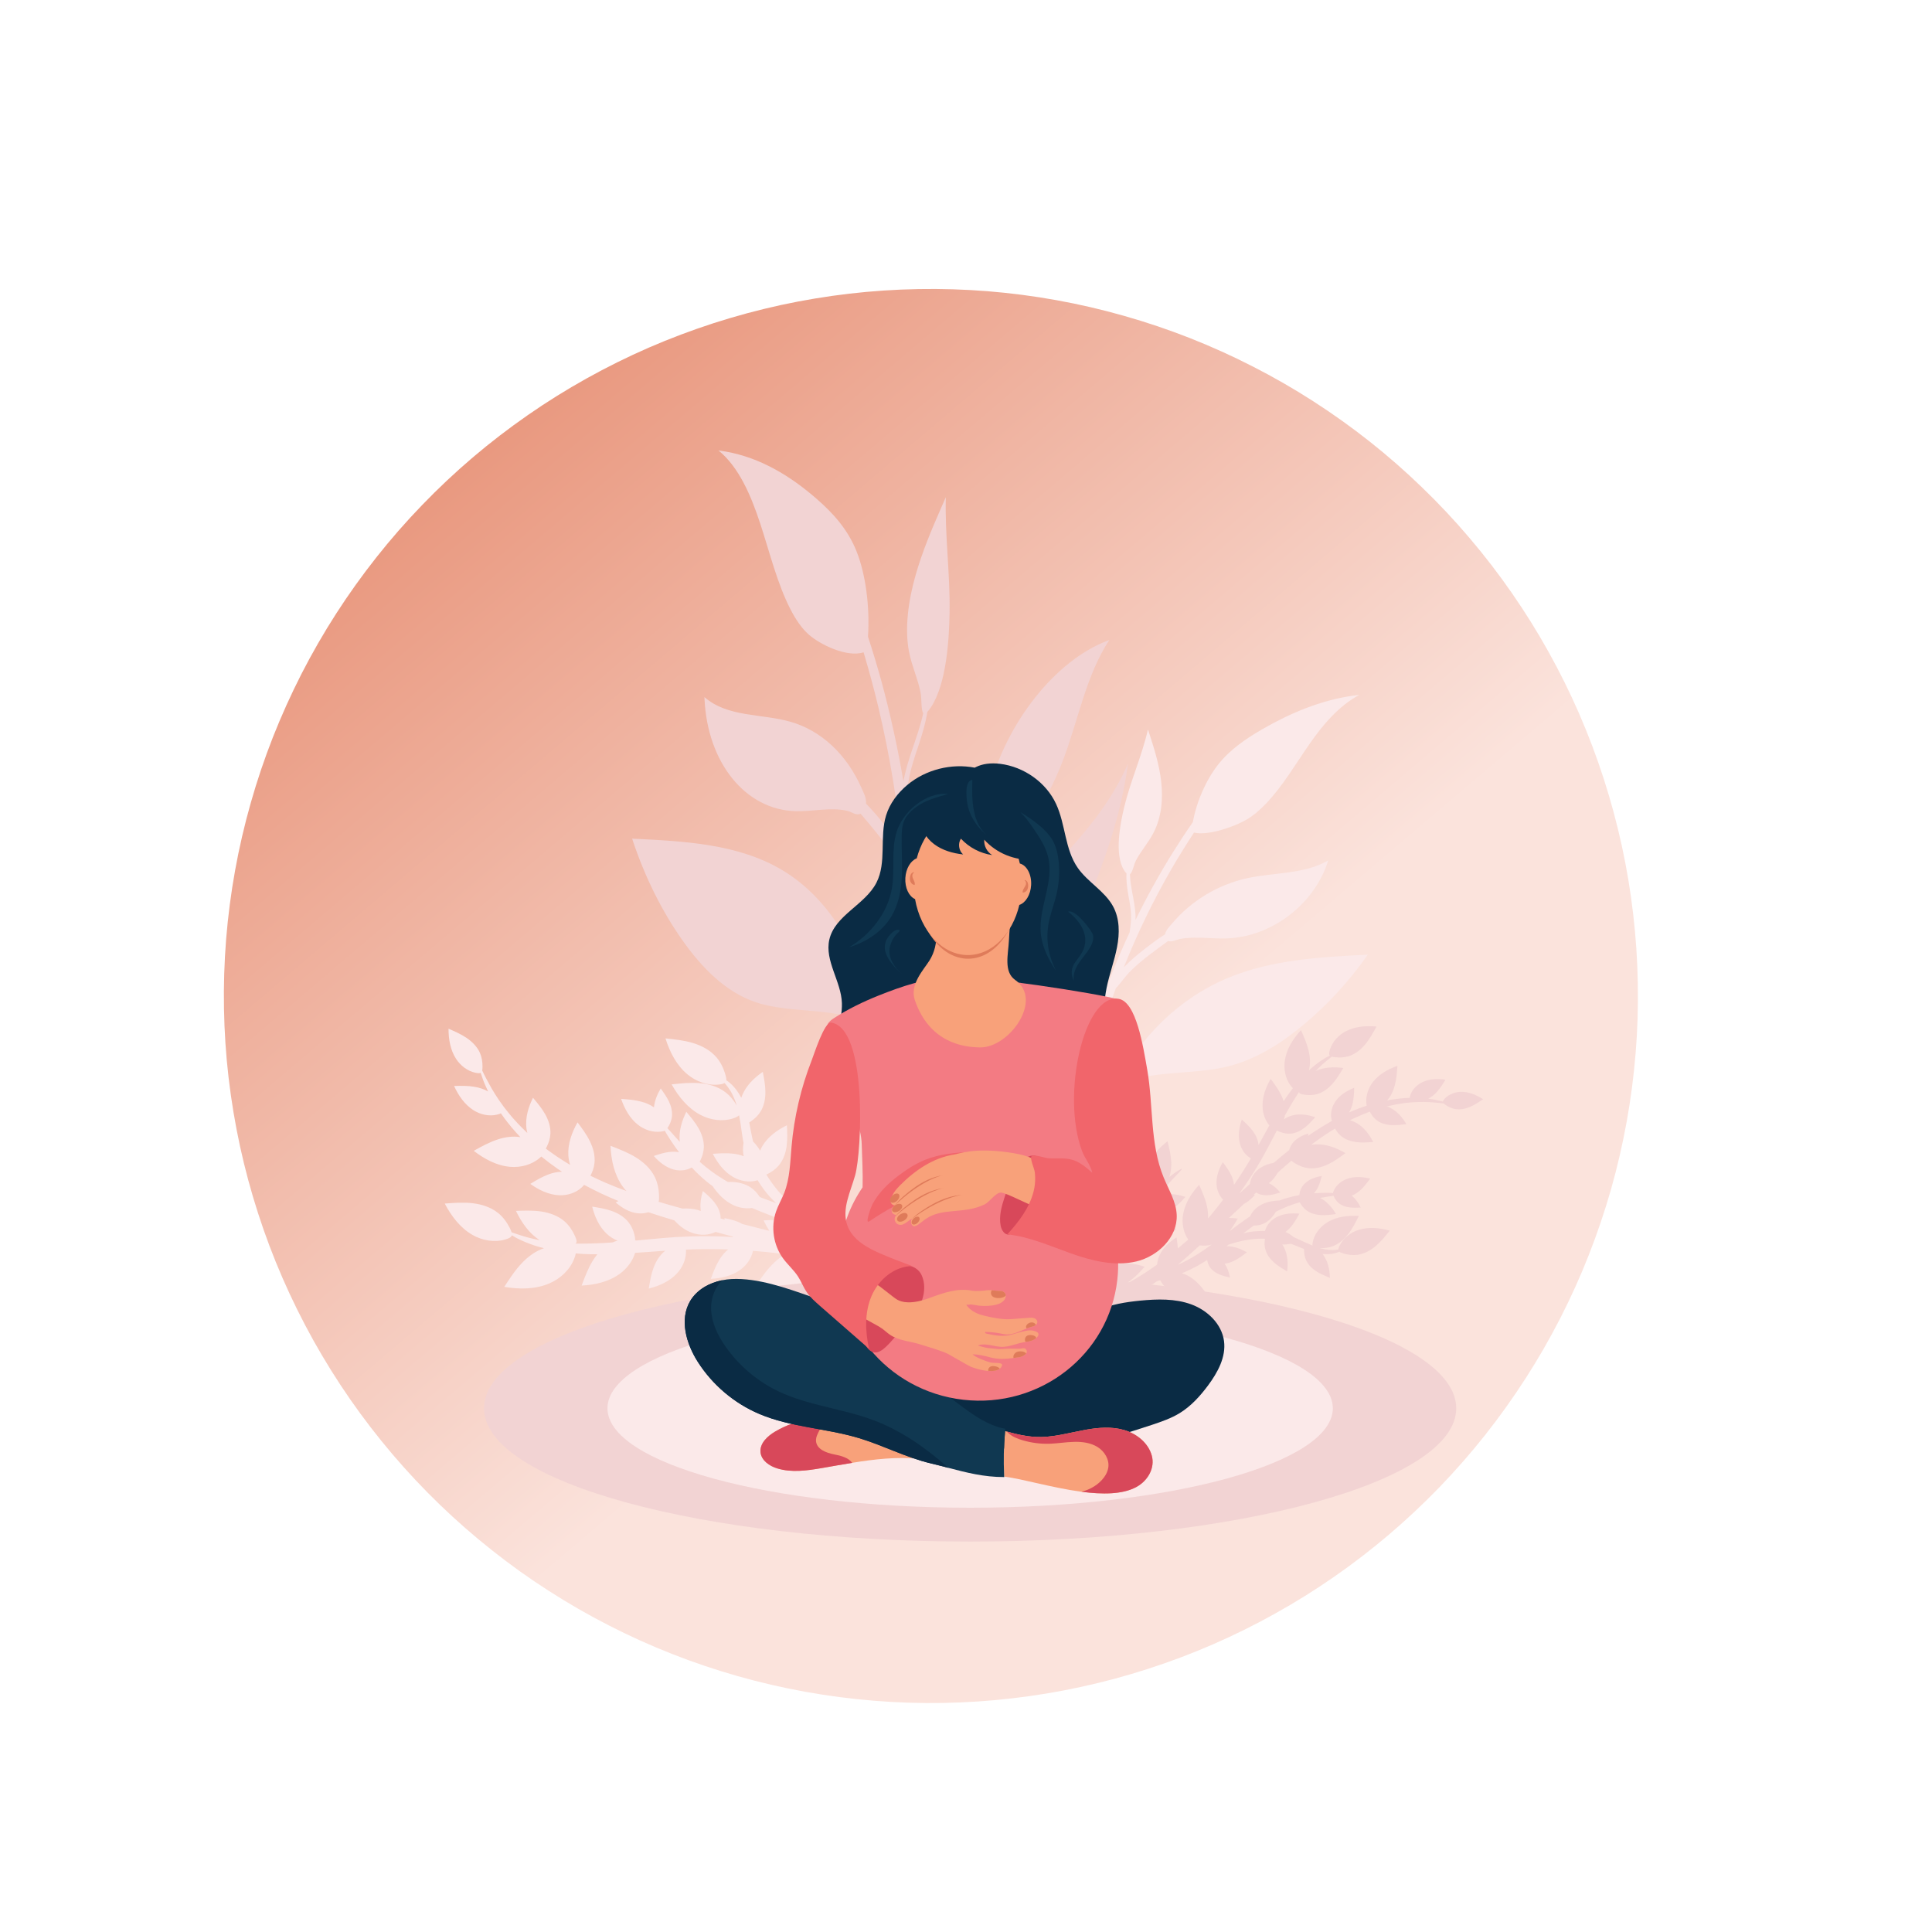 <svg xmlns="http://www.w3.org/2000/svg" xmlns:xlink="http://www.w3.org/1999/xlink" width="220" zoomAndPan="magnify" viewBox="0 0 165 165" height="220" preserveAspectRatio="xMidYMid meet" version="1.0"><defs><clipPath id="e595f9f494"><path d="M 19 24 L 140 24 L 140 146 L 19 146 Z M 19 24 " clip-rule="nonzero"/></clipPath><clipPath id="e549928b6f"><path d="M -5.617 78.203 L 86.363 -0.059 L 164.621 91.922 L 72.641 170.18 Z M -5.617 78.203 " clip-rule="nonzero"/></clipPath><clipPath id="370fd9ef91"><path d="M -5.617 78.203 L 86.363 -0.059 L 164.621 91.922 L 72.641 170.18 Z M -5.617 78.203 " clip-rule="nonzero"/></clipPath><clipPath id="52d6194dae"><path d="M 125.492 45.934 C 126.773 47.438 127.98 49.004 129.105 50.629 C 130.234 52.254 131.281 53.93 132.242 55.656 C 133.207 57.383 134.082 59.152 134.871 60.965 C 135.66 62.781 136.359 64.629 136.965 66.512 C 137.574 68.391 138.086 70.301 138.508 72.23 C 138.93 74.164 139.254 76.113 139.48 78.078 C 139.711 80.043 139.84 82.012 139.875 83.988 C 139.91 85.969 139.852 87.941 139.691 89.914 C 139.531 91.883 139.277 93.844 138.926 95.789 C 138.574 97.734 138.129 99.66 137.59 101.562 C 137.047 103.465 136.414 105.336 135.691 107.176 C 134.969 109.016 134.156 110.816 133.254 112.578 C 132.352 114.336 131.367 116.051 130.297 117.711 C 129.227 119.375 128.078 120.984 126.852 122.535 C 125.625 124.086 124.324 125.57 122.953 126.996 C 121.578 128.418 120.137 129.77 118.633 131.051 C 117.125 132.332 115.562 133.539 113.938 134.664 C 112.312 135.793 110.637 136.84 108.906 137.801 C 107.18 138.766 105.41 139.641 103.598 140.43 C 101.785 141.219 99.938 141.918 98.055 142.523 C 96.172 143.133 94.266 143.648 92.332 144.066 C 90.398 144.488 88.453 144.812 86.488 145.039 C 84.523 145.27 82.551 145.402 80.574 145.438 C 78.598 145.473 76.621 145.41 74.652 145.25 C 72.68 145.09 70.723 144.836 68.773 144.484 C 66.828 144.133 64.906 143.688 63.004 143.148 C 61.102 142.605 59.23 141.977 57.387 141.25 C 55.547 140.527 53.746 139.715 51.988 138.812 C 50.227 137.91 48.516 136.926 46.852 135.855 C 45.188 134.789 43.582 133.641 42.031 132.41 C 40.48 131.184 38.992 129.883 37.57 128.512 C 36.145 127.137 34.793 125.699 33.512 124.191 C 32.23 122.684 31.027 121.121 29.898 119.496 C 28.77 117.871 27.727 116.195 26.762 114.469 C 25.801 112.738 24.922 110.969 24.133 109.156 C 23.344 107.344 22.645 105.496 22.039 103.613 C 21.43 101.73 20.918 99.824 20.496 97.891 C 20.078 95.961 19.754 94.012 19.523 92.047 C 19.293 90.082 19.164 88.109 19.129 86.133 C 19.094 84.156 19.156 82.184 19.312 80.211 C 19.473 78.238 19.727 76.281 20.078 74.336 C 20.43 72.387 20.875 70.465 21.418 68.562 C 21.957 66.66 22.59 64.789 23.312 62.949 C 24.039 61.109 24.852 59.309 25.75 57.547 C 26.652 55.785 27.637 54.074 28.707 52.41 C 29.777 50.746 30.926 49.141 32.152 47.59 C 33.379 46.039 34.68 44.551 36.055 43.129 C 37.426 41.707 38.867 40.352 40.371 39.07 C 41.879 37.789 43.445 36.586 45.07 35.457 C 46.691 34.328 48.371 33.285 50.098 32.32 C 51.824 31.359 53.594 30.48 55.406 29.691 C 57.223 28.902 59.07 28.207 60.949 27.598 C 62.832 26.992 64.738 26.477 66.672 26.055 C 68.605 25.637 70.555 25.312 72.52 25.082 C 74.48 24.855 76.453 24.723 78.43 24.688 C 80.406 24.652 82.383 24.715 84.352 24.871 C 86.324 25.031 88.281 25.285 90.23 25.637 C 92.176 25.988 94.102 26.434 96.004 26.977 C 97.906 27.516 99.777 28.148 101.617 28.871 C 103.457 29.598 105.258 30.41 107.016 31.312 C 108.777 32.211 110.488 33.195 112.152 34.266 C 113.816 35.336 115.426 36.484 116.977 37.711 C 118.527 38.938 120.012 40.238 121.434 41.613 C 122.859 42.984 124.211 44.426 125.492 45.934 Z M 125.492 45.934 " clip-rule="nonzero"/></clipPath><linearGradient x1="1744.609" gradientTransform="matrix(0.61, 0.717, -0.717, 0.61, -864.324, -1379.872)" y1="244.834" x2="1925.543" gradientUnits="userSpaceOnUse" y2="244.834" id="1f1c786656"><stop stop-opacity="1" stop-color="rgb(91.399%, 59.999%, 50.2%)" offset="0"/><stop stop-opacity="1" stop-color="rgb(91.399%, 59.999%, 50.2%)" offset="0.125"/><stop stop-opacity="1" stop-color="rgb(91.399%, 59.999%, 50.2%)" offset="0.141"/><stop stop-opacity="1" stop-color="rgb(91.422%, 60.095%, 50.319%)" offset="0.148"/><stop stop-opacity="1" stop-color="rgb(91.505%, 60.443%, 50.751%)" offset="0.152"/><stop stop-opacity="1" stop-color="rgb(91.566%, 60.695%, 51.065%)" offset="0.156"/><stop stop-opacity="1" stop-color="rgb(91.628%, 60.947%, 51.378%)" offset="0.16"/><stop stop-opacity="1" stop-color="rgb(91.689%, 61.198%, 51.691%)" offset="0.164"/><stop stop-opacity="1" stop-color="rgb(91.75%, 61.449%, 52.003%)" offset="0.168"/><stop stop-opacity="1" stop-color="rgb(91.811%, 61.7%, 52.318%)" offset="0.172"/><stop stop-opacity="1" stop-color="rgb(91.87%, 61.952%, 52.631%)" offset="0.176"/><stop stop-opacity="1" stop-color="rgb(91.931%, 62.204%, 52.943%)" offset="0.18"/><stop stop-opacity="1" stop-color="rgb(91.992%, 62.456%, 53.256%)" offset="0.184"/><stop stop-opacity="1" stop-color="rgb(92.053%, 62.708%, 53.571%)" offset="0.188"/><stop stop-opacity="1" stop-color="rgb(92.113%, 62.959%, 53.883%)" offset="0.191"/><stop stop-opacity="1" stop-color="rgb(92.174%, 63.211%, 54.196%)" offset="0.195"/><stop stop-opacity="1" stop-color="rgb(92.235%, 63.461%, 54.509%)" offset="0.199"/><stop stop-opacity="1" stop-color="rgb(92.296%, 63.713%, 54.823%)" offset="0.203"/><stop stop-opacity="1" stop-color="rgb(92.357%, 63.965%, 55.136%)" offset="0.207"/><stop stop-opacity="1" stop-color="rgb(92.418%, 64.217%, 55.449%)" offset="0.211"/><stop stop-opacity="1" stop-color="rgb(92.477%, 64.468%, 55.762%)" offset="0.215"/><stop stop-opacity="1" stop-color="rgb(92.538%, 64.72%, 56.076%)" offset="0.219"/><stop stop-opacity="1" stop-color="rgb(92.599%, 64.972%, 56.389%)" offset="0.223"/><stop stop-opacity="1" stop-color="rgb(92.661%, 65.224%, 56.702%)" offset="0.227"/><stop stop-opacity="1" stop-color="rgb(92.72%, 65.474%, 57.014%)" offset="0.23"/><stop stop-opacity="1" stop-color="rgb(92.781%, 65.726%, 57.329%)" offset="0.234"/><stop stop-opacity="1" stop-color="rgb(92.842%, 65.977%, 57.642%)" offset="0.238"/><stop stop-opacity="1" stop-color="rgb(92.903%, 66.229%, 57.954%)" offset="0.242"/><stop stop-opacity="1" stop-color="rgb(92.964%, 66.481%, 58.267%)" offset="0.246"/><stop stop-opacity="1" stop-color="rgb(93.025%, 66.733%, 58.582%)" offset="0.25"/><stop stop-opacity="1" stop-color="rgb(93.085%, 66.985%, 58.894%)" offset="0.254"/><stop stop-opacity="1" stop-color="rgb(93.146%, 67.236%, 59.207%)" offset="0.258"/><stop stop-opacity="1" stop-color="rgb(93.207%, 67.487%, 59.52%)" offset="0.262"/><stop stop-opacity="1" stop-color="rgb(93.268%, 67.738%, 59.834%)" offset="0.266"/><stop stop-opacity="1" stop-color="rgb(93.327%, 67.99%, 60.147%)" offset="0.27"/><stop stop-opacity="1" stop-color="rgb(93.388%, 68.242%, 60.46%)" offset="0.273"/><stop stop-opacity="1" stop-color="rgb(93.449%, 68.494%, 60.773%)" offset="0.277"/><stop stop-opacity="1" stop-color="rgb(93.51%, 68.745%, 61.087%)" offset="0.281"/><stop stop-opacity="1" stop-color="rgb(93.571%, 68.997%, 61.4%)" offset="0.285"/><stop stop-opacity="1" stop-color="rgb(93.633%, 69.249%, 61.713%)" offset="0.289"/><stop stop-opacity="1" stop-color="rgb(93.692%, 69.499%, 62.025%)" offset="0.293"/><stop stop-opacity="1" stop-color="rgb(93.753%, 69.751%, 62.34%)" offset="0.297"/><stop stop-opacity="1" stop-color="rgb(93.814%, 70.003%, 62.653%)" offset="0.301"/><stop stop-opacity="1" stop-color="rgb(93.875%, 70.255%, 62.965%)" offset="0.305"/><stop stop-opacity="1" stop-color="rgb(93.935%, 70.506%, 63.278%)" offset="0.309"/><stop stop-opacity="1" stop-color="rgb(93.996%, 70.758%, 63.593%)" offset="0.312"/><stop stop-opacity="1" stop-color="rgb(94.057%, 71.01%, 63.905%)" offset="0.316"/><stop stop-opacity="1" stop-color="rgb(94.118%, 71.262%, 64.218%)" offset="0.32"/><stop stop-opacity="1" stop-color="rgb(94.179%, 71.512%, 64.531%)" offset="0.324"/><stop stop-opacity="1" stop-color="rgb(94.24%, 71.764%, 64.845%)" offset="0.328"/><stop stop-opacity="1" stop-color="rgb(94.299%, 72.015%, 65.158%)" offset="0.332"/><stop stop-opacity="1" stop-color="rgb(94.36%, 72.267%, 65.471%)" offset="0.336"/><stop stop-opacity="1" stop-color="rgb(94.421%, 72.519%, 65.784%)" offset="0.34"/><stop stop-opacity="1" stop-color="rgb(94.482%, 72.771%, 66.098%)" offset="0.344"/><stop stop-opacity="1" stop-color="rgb(94.542%, 73.022%, 66.411%)" offset="0.348"/><stop stop-opacity="1" stop-color="rgb(94.603%, 73.274%, 66.724%)" offset="0.352"/><stop stop-opacity="1" stop-color="rgb(94.664%, 73.524%, 67.036%)" offset="0.355"/><stop stop-opacity="1" stop-color="rgb(94.725%, 73.776%, 67.351%)" offset="0.359"/><stop stop-opacity="1" stop-color="rgb(94.786%, 74.028%, 67.664%)" offset="0.363"/><stop stop-opacity="1" stop-color="rgb(94.847%, 74.28%, 67.976%)" offset="0.367"/><stop stop-opacity="1" stop-color="rgb(94.907%, 74.532%, 68.289%)" offset="0.371"/><stop stop-opacity="1" stop-color="rgb(94.968%, 74.783%, 68.604%)" offset="0.375"/><stop stop-opacity="1" stop-color="rgb(95.029%, 75.035%, 68.916%)" offset="0.379"/><stop stop-opacity="1" stop-color="rgb(95.09%, 75.287%, 69.229%)" offset="0.383"/><stop stop-opacity="1" stop-color="rgb(95.149%, 75.537%, 69.542%)" offset="0.387"/><stop stop-opacity="1" stop-color="rgb(95.21%, 75.789%, 69.856%)" offset="0.391"/><stop stop-opacity="1" stop-color="rgb(95.271%, 76.041%, 70.169%)" offset="0.395"/><stop stop-opacity="1" stop-color="rgb(95.332%, 76.292%, 70.482%)" offset="0.398"/><stop stop-opacity="1" stop-color="rgb(95.392%, 76.544%, 70.795%)" offset="0.402"/><stop stop-opacity="1" stop-color="rgb(95.453%, 76.796%, 71.107%)" offset="0.406"/><stop stop-opacity="1" stop-color="rgb(95.514%, 77.048%, 71.42%)" offset="0.41"/><stop stop-opacity="1" stop-color="rgb(95.575%, 77.299%, 71.735%)" offset="0.414"/><stop stop-opacity="1" stop-color="rgb(95.636%, 77.55%, 72.047%)" offset="0.418"/><stop stop-opacity="1" stop-color="rgb(95.697%, 77.802%, 72.36%)" offset="0.422"/><stop stop-opacity="1" stop-color="rgb(95.757%, 78.053%, 72.673%)" offset="0.426"/><stop stop-opacity="1" stop-color="rgb(95.818%, 78.305%, 72.987%)" offset="0.43"/><stop stop-opacity="1" stop-color="rgb(95.879%, 78.557%, 73.3%)" offset="0.434"/><stop stop-opacity="1" stop-color="rgb(95.94%, 78.809%, 73.613%)" offset="0.438"/><stop stop-opacity="1" stop-color="rgb(95.999%, 79.06%, 73.926%)" offset="0.441"/><stop stop-opacity="1" stop-color="rgb(96.06%, 79.312%, 74.24%)" offset="0.445"/><stop stop-opacity="1" stop-color="rgb(96.121%, 79.562%, 74.553%)" offset="0.449"/><stop stop-opacity="1" stop-color="rgb(96.182%, 79.814%, 74.866%)" offset="0.453"/><stop stop-opacity="1" stop-color="rgb(96.243%, 80.066%, 75.179%)" offset="0.457"/><stop stop-opacity="1" stop-color="rgb(96.304%, 80.318%, 75.493%)" offset="0.461"/><stop stop-opacity="1" stop-color="rgb(96.364%, 80.569%, 75.806%)" offset="0.465"/><stop stop-opacity="1" stop-color="rgb(96.425%, 80.821%, 76.118%)" offset="0.469"/><stop stop-opacity="1" stop-color="rgb(96.486%, 81.073%, 76.431%)" offset="0.473"/><stop stop-opacity="1" stop-color="rgb(96.547%, 81.325%, 76.746%)" offset="0.477"/><stop stop-opacity="1" stop-color="rgb(96.606%, 81.575%, 77.058%)" offset="0.48"/><stop stop-opacity="1" stop-color="rgb(96.667%, 81.827%, 77.371%)" offset="0.484"/><stop stop-opacity="1" stop-color="rgb(96.729%, 82.079%, 77.684%)" offset="0.488"/><stop stop-opacity="1" stop-color="rgb(96.79%, 82.33%, 77.998%)" offset="0.492"/><stop stop-opacity="1" stop-color="rgb(96.851%, 82.582%, 78.311%)" offset="0.496"/><stop stop-opacity="1" stop-color="rgb(96.912%, 82.834%, 78.624%)" offset="0.5"/><stop stop-opacity="1" stop-color="rgb(96.971%, 83.086%, 78.937%)" offset="0.504"/><stop stop-opacity="1" stop-color="rgb(97.032%, 83.337%, 79.251%)" offset="0.508"/><stop stop-opacity="1" stop-color="rgb(97.093%, 83.589%, 79.564%)" offset="0.512"/><stop stop-opacity="1" stop-color="rgb(97.154%, 83.841%, 79.877%)" offset="0.516"/><stop stop-opacity="1" stop-color="rgb(97.214%, 84.091%, 80.19%)" offset="0.52"/><stop stop-opacity="1" stop-color="rgb(97.275%, 84.343%, 80.504%)" offset="0.523"/><stop stop-opacity="1" stop-color="rgb(97.336%, 84.595%, 80.817%)" offset="0.527"/><stop stop-opacity="1" stop-color="rgb(97.397%, 84.846%, 81.129%)" offset="0.531"/><stop stop-opacity="1" stop-color="rgb(97.458%, 85.098%, 81.442%)" offset="0.535"/><stop stop-opacity="1" stop-color="rgb(97.519%, 85.35%, 81.757%)" offset="0.539"/><stop stop-opacity="1" stop-color="rgb(97.578%, 85.602%, 82.069%)" offset="0.543"/><stop stop-opacity="1" stop-color="rgb(97.639%, 85.854%, 82.382%)" offset="0.547"/><stop stop-opacity="1" stop-color="rgb(97.701%, 86.104%, 82.695%)" offset="0.551"/><stop stop-opacity="1" stop-color="rgb(97.762%, 86.356%, 83.009%)" offset="0.555"/><stop stop-opacity="1" stop-color="rgb(97.821%, 86.607%, 83.322%)" offset="0.559"/><stop stop-opacity="1" stop-color="rgb(97.882%, 86.859%, 83.635%)" offset="0.562"/><stop stop-opacity="1" stop-color="rgb(97.943%, 87.111%, 83.948%)" offset="0.566"/><stop stop-opacity="1" stop-color="rgb(98.004%, 87.363%, 84.262%)" offset="0.57"/><stop stop-opacity="1" stop-color="rgb(98.065%, 87.614%, 84.575%)" offset="0.574"/><stop stop-opacity="1" stop-color="rgb(98.126%, 87.866%, 84.888%)" offset="0.578"/><stop stop-opacity="1" stop-color="rgb(98.186%, 88.116%, 85.201%)" offset="0.582"/><stop stop-opacity="1" stop-color="rgb(98.247%, 88.368%, 85.515%)" offset="0.586"/><stop stop-opacity="1" stop-color="rgb(98.308%, 88.62%, 85.828%)" offset="0.59"/><stop stop-opacity="1" stop-color="rgb(98.369%, 88.872%, 86.14%)" offset="0.594"/><stop stop-opacity="1" stop-color="rgb(98.384%, 88.936%, 86.22%)" offset="0.625"/><stop stop-opacity="1" stop-color="rgb(98.399%, 89%, 86.299%)" offset="0.75"/><stop stop-opacity="1" stop-color="rgb(98.399%, 89%, 86.299%)" offset="1"/></linearGradient><clipPath id="a99d793f0c"><path d="M 37.969 87 L 88 87 L 88 119 L 37.969 119 Z M 37.969 87 " clip-rule="nonzero"/></clipPath><clipPath id="d4940bbfa6"><path d="M 88 87 L 126.68 87 L 126.68 113 L 88 113 Z M 88 87 " clip-rule="nonzero"/></clipPath><clipPath id="9a64380034"><path d="M 53 38.469 L 97 38.469 L 97 110 L 53 110 Z M 53 38.469 " clip-rule="nonzero"/></clipPath><clipPath id="59d0a3bb93"><path d="M 41 108 L 125 108 L 125 131.656 L 41 131.656 Z M 41 108 " clip-rule="nonzero"/></clipPath></defs><g clip-path="url(#e595f9f494)"><g clip-path="url(#e549928b6f)"><g clip-path="url(#370fd9ef91)"><g clip-path="url(#52d6194dae)"><path fill="url(#1f1c786656)" d="M 89.176 -34.977 L -40.539 75.387 L 69.828 205.102 L 199.543 94.734 Z M 89.176 -34.977 " fill-rule="nonzero"/></g></g></g></g><g clip-path="url(#a99d793f0c)"><path fill="#fbe9e9" d="M 72.18 106.398 C 72.617 106.633 73.027 106.879 73.414 107.137 C 73.414 107.141 73.418 107.145 73.422 107.148 C 73.312 107.117 73.207 107.086 73.102 107.051 C 72.871 106.984 72.645 106.914 72.414 106.848 C 71.953 106.715 71.484 106.586 71.016 106.461 C 70.742 106.387 70.465 106.312 70.188 106.242 C 69.984 105.824 69.719 105.438 69.367 105.129 C 69.543 105.195 69.715 105.266 69.883 105.332 C 70.703 105.664 71.473 106.02 72.18 106.398 Z M 38.945 90.422 C 39.324 91.012 39.93 91.48 40.621 91.621 C 40.832 91.66 40.965 91.668 41.051 91.625 C 41.102 91.789 41.172 91.973 41.246 92.188 C 41.34 92.465 41.484 92.77 41.637 93.113 C 41.652 93.148 41.668 93.184 41.688 93.219 C 41.332 93.012 40.926 92.883 40.516 92.816 C 39.945 92.719 39.359 92.73 38.781 92.746 C 39.152 93.559 39.676 94.328 40.426 94.809 C 41.016 95.188 41.762 95.359 42.449 95.195 C 42.598 95.16 42.707 95.125 42.777 95.078 C 42.867 95.211 42.965 95.344 43.062 95.48 C 43.453 96.012 43.914 96.562 44.441 97.117 C 43.793 97.012 43.117 97.109 42.488 97.32 C 41.777 97.555 41.117 97.918 40.461 98.285 C 41.371 98.988 42.43 99.555 43.574 99.652 C 44.469 99.727 45.43 99.477 46.113 98.875 C 46.156 98.84 46.195 98.805 46.23 98.77 C 46.266 98.801 46.301 98.832 46.34 98.859 C 46.48 98.973 46.621 99.082 46.766 99.191 C 46.84 99.246 46.91 99.305 46.984 99.359 C 47.059 99.418 47.133 99.469 47.211 99.523 C 47.359 99.629 47.516 99.738 47.668 99.852 C 47.777 99.926 47.887 99.996 48 100.07 C 47.605 100.074 47.207 100.16 46.836 100.301 C 46.289 100.504 45.789 100.805 45.293 101.109 C 46.016 101.629 46.855 102.035 47.746 102.078 C 48.441 102.109 49.176 101.887 49.691 101.402 C 49.777 101.32 49.84 101.254 49.883 101.191 C 50.359 101.445 50.848 101.691 51.355 101.934 C 51.828 102.156 52.32 102.367 52.82 102.574 C 52.738 102.613 52.66 102.652 52.578 102.691 C 53.098 103.141 53.707 103.516 54.383 103.609 C 54.711 103.656 55.059 103.633 55.375 103.527 C 56.098 103.77 56.832 104 57.586 104.223 C 57.957 104.629 58.387 104.977 58.883 105.199 C 59.52 105.484 60.285 105.551 60.938 105.289 C 61.004 105.262 61.059 105.234 61.109 105.211 C 61.391 105.289 61.676 105.363 61.961 105.441 C 62.164 105.496 62.371 105.551 62.578 105.605 C 62.59 105.621 62.602 105.633 62.613 105.648 C 62.203 105.625 61.781 105.602 61.355 105.594 C 60.348 105.566 59.305 105.57 58.238 105.629 C 58.047 105.633 57.852 105.645 57.66 105.656 C 57.324 105.68 56.996 105.707 56.668 105.73 C 56.152 105.773 55.648 105.82 55.152 105.867 C 54.863 105.895 54.578 105.918 54.297 105.945 C 54.281 105.926 54.262 105.906 54.238 105.891 C 54.254 105.793 54.23 105.66 54.188 105.469 C 54.094 105.086 53.938 104.715 53.691 104.402 C 53.336 103.941 52.816 103.629 52.27 103.43 C 51.727 103.234 51.148 103.141 50.574 103.051 C 50.793 103.918 51.172 104.77 51.828 105.379 C 52.09 105.625 52.406 105.824 52.75 105.957 C 52.598 105.996 52.449 106.047 52.305 106.109 C 51.41 106.176 50.559 106.207 49.766 106.211 C 49.559 106.215 49.359 106.215 49.16 106.211 C 49.305 106.07 49.246 105.871 49.078 105.504 C 48.871 105.059 48.59 104.641 48.219 104.312 C 47.668 103.836 46.957 103.578 46.238 103.469 C 45.523 103.359 44.789 103.387 44.066 103.414 C 44.531 104.395 45.176 105.324 46.086 105.914 C 45.977 105.895 45.871 105.871 45.77 105.852 C 45.512 105.797 45.27 105.73 45.047 105.676 C 44.828 105.609 44.625 105.559 44.445 105.496 C 44.359 105.469 44.273 105.441 44.191 105.414 C 44.113 105.387 44.039 105.363 43.973 105.336 C 43.902 105.312 43.836 105.293 43.777 105.273 C 43.75 105.262 43.723 105.254 43.695 105.246 C 43.664 105.137 43.605 105.012 43.527 104.855 C 43.281 104.375 42.961 103.934 42.539 103.594 C 41.922 103.098 41.137 102.848 40.352 102.758 C 39.566 102.668 38.773 102.727 37.984 102.789 C 38.547 103.867 39.316 104.879 40.371 105.477 C 41.199 105.945 42.227 106.129 43.148 105.859 C 43.5 105.754 43.672 105.656 43.715 105.5 C 43.762 105.527 43.809 105.555 43.859 105.586 C 43.926 105.625 43.996 105.664 44.07 105.707 C 44.148 105.746 44.23 105.785 44.316 105.832 C 44.488 105.922 44.691 106.004 44.91 106.098 C 45.129 106.184 45.371 106.281 45.637 106.367 C 45.891 106.449 46.164 106.527 46.453 106.602 C 45.742 106.844 45.113 107.305 44.59 107.852 C 44 108.465 43.531 109.188 43.066 109.902 C 44.352 110.121 45.715 110.125 46.914 109.609 C 47.852 109.211 48.68 108.445 49.047 107.48 C 49.117 107.305 49.16 107.16 49.172 107.047 C 49.363 107.062 49.555 107.078 49.75 107.09 C 50.16 107.117 50.582 107.121 51.016 107.121 C 50.859 107.316 50.715 107.52 50.586 107.734 C 50.199 108.379 49.934 109.09 49.676 109.793 C 50.82 109.734 51.992 109.469 52.926 108.793 C 53.531 108.355 54.02 107.719 54.242 106.996 C 54.258 106.996 54.27 106.996 54.281 106.996 C 54.598 106.973 54.922 106.953 55.246 106.93 C 55.762 106.891 56.285 106.852 56.816 106.816 C 56.816 106.82 56.816 106.82 56.812 106.82 C 56.34 107.188 56.016 107.723 55.809 108.289 C 55.602 108.855 55.504 109.453 55.406 110.051 C 56.297 109.824 57.18 109.438 57.809 108.762 C 58.301 108.234 58.621 107.508 58.586 106.777 C 58.582 106.758 58.582 106.738 58.582 106.723 C 59.52 106.68 60.438 106.672 61.324 106.684 C 61.617 106.688 61.906 106.695 62.191 106.707 C 61.879 106.957 61.621 107.277 61.414 107.625 C 61.113 108.121 60.91 108.672 60.707 109.219 C 61.598 109.172 62.504 108.969 63.227 108.445 C 63.758 108.059 64.176 107.477 64.309 106.828 C 64.695 106.855 65.074 106.891 65.445 106.926 C 65.879 106.973 66.301 107.02 66.707 107.066 C 66.828 107.082 66.949 107.102 67.07 107.117 C 66.637 107.363 66.246 107.688 65.902 108.047 C 65.312 108.664 64.844 109.383 64.379 110.098 C 65.664 110.32 67.027 110.32 68.227 109.809 C 69.152 109.41 69.969 108.664 70.344 107.715 C 70.441 107.746 70.539 107.773 70.637 107.801 C 71.047 107.922 71.453 108.047 71.852 108.172 C 71.512 108.426 71.191 108.707 70.875 108.992 C 71.738 109.395 72.699 109.66 73.641 109.531 C 74.012 109.477 74.375 109.359 74.707 109.176 C 75.078 109.32 75.445 109.473 75.805 109.625 C 76.602 109.969 77.363 110.336 78.082 110.719 C 78.262 110.816 78.441 110.906 78.613 111.012 C 78.789 111.109 78.961 111.207 79.133 111.305 C 79.219 111.352 79.305 111.406 79.387 111.457 C 79.469 111.508 79.555 111.559 79.637 111.613 C 79.719 111.664 79.801 111.711 79.883 111.762 C 79.926 111.789 79.965 111.812 80.008 111.84 C 80.047 111.867 80.086 111.891 80.125 111.918 C 81.395 112.746 82.5 113.625 83.473 114.484 C 83 114.324 82.484 114.191 81.93 114.086 C 81.406 113.988 80.855 113.906 80.277 113.84 C 80.312 113.715 80.285 113.539 80.223 113.277 C 80.105 112.797 79.91 112.332 79.605 111.941 C 79.16 111.367 78.512 110.977 77.828 110.73 C 77.145 110.48 76.422 110.367 75.707 110.25 C 75.98 111.336 76.453 112.402 77.273 113.164 C 77.473 113.352 77.703 113.52 77.945 113.656 C 77.875 113.652 77.809 113.648 77.738 113.648 C 76.977 113.617 76.191 113.602 75.387 113.594 C 75.211 113.594 75.039 113.59 74.863 113.59 C 74.879 113.465 74.855 113.301 74.812 113.078 C 74.711 112.551 74.523 112.035 74.215 111.594 C 73.758 110.941 73.074 110.484 72.344 110.18 C 71.613 109.875 70.832 109.711 70.059 109.547 C 70.301 110.742 70.762 111.93 71.609 112.797 C 71.914 113.109 72.277 113.379 72.676 113.574 C 72.43 113.57 72.188 113.566 71.949 113.562 C 71.586 113.555 71.234 113.547 70.891 113.539 C 70.613 113.535 70.34 113.527 70.074 113.516 C 70.09 113.418 70.066 113.285 70.02 113.098 C 69.926 112.711 69.773 112.34 69.527 112.027 C 69.172 111.566 68.652 111.254 68.105 111.059 C 67.559 110.859 66.984 110.77 66.41 110.676 C 66.629 111.543 67.008 112.398 67.66 113.004 C 67.824 113.152 68.004 113.285 68.195 113.398 C 67.871 113.367 67.559 113.336 67.266 113.301 C 66.754 113.234 66.293 113.164 65.891 113.09 C 65.789 113.07 65.691 113.059 65.598 113.043 C 65.504 113.023 65.414 113.008 65.324 112.992 C 65.238 112.977 65.156 112.965 65.078 112.949 C 65 112.934 64.926 112.918 64.852 112.906 C 64.711 112.879 64.586 112.852 64.473 112.832 C 64.363 112.809 64.27 112.793 64.195 112.777 C 64.043 112.758 63.957 112.754 63.945 112.781 C 63.938 112.809 64.004 112.855 64.145 112.93 C 64.211 112.969 64.297 113.012 64.402 113.062 C 64.504 113.109 64.629 113.156 64.766 113.215 C 64.832 113.242 64.902 113.273 64.98 113.301 C 65.059 113.328 65.141 113.359 65.227 113.387 C 65.309 113.418 65.398 113.449 65.488 113.48 C 65.496 113.484 65.5 113.484 65.504 113.488 C 64.922 113.629 64.375 113.914 63.891 114.273 C 63.25 114.742 62.707 115.324 62.168 115.906 C 63.309 116.316 64.559 116.539 65.738 116.262 C 66.664 116.043 67.543 115.477 68.035 114.652 C 68.172 114.422 68.242 114.262 68.242 114.137 C 68.449 114.168 68.66 114.203 68.875 114.234 C 69.492 114.32 70.156 114.391 70.852 114.445 C 71.203 114.473 71.559 114.492 71.922 114.508 C 72.289 114.523 72.66 114.539 73.039 114.547 C 73.137 114.551 73.238 114.555 73.34 114.555 C 73.219 114.594 73.098 114.641 72.984 114.695 C 72.465 114.957 72.059 115.406 71.758 115.906 C 71.457 116.406 71.254 116.957 71.051 117.504 C 71.941 117.457 72.852 117.25 73.574 116.727 C 74.137 116.316 74.574 115.684 74.676 114.984 C 74.703 114.797 74.707 114.668 74.672 114.582 C 74.906 114.586 75.141 114.59 75.375 114.594 C 76.789 114.613 78.133 114.645 79.371 114.727 C 79.125 114.785 78.891 114.867 78.664 114.98 C 77.996 115.316 77.469 115.895 77.082 116.539 C 76.695 117.184 76.434 117.895 76.172 118.598 C 77.32 118.539 78.492 118.273 79.422 117.598 C 80.152 117.07 80.715 116.254 80.844 115.352 C 80.879 115.125 80.883 114.969 80.848 114.855 C 81.168 114.891 81.473 114.93 81.77 114.969 C 82.367 115.055 82.914 115.168 83.402 115.301 C 83.891 115.434 84.32 115.59 84.688 115.762 C 84.773 115.805 84.859 115.848 84.941 115.887 C 85.328 116.289 85.684 116.68 86.012 117.051 C 86.43 117.535 86.801 117.992 87.133 118.41 C 87.168 118.363 87.203 118.316 87.242 118.27 C 87.262 118.242 87.285 118.215 87.305 118.191 C 87.312 118.18 87.32 118.172 87.328 118.16 C 87.332 118.156 87.34 118.145 87.348 118.133 C 87.406 118.062 87.461 117.988 87.52 117.914 C 87.617 117.785 87.719 117.656 87.82 117.527 C 87.801 117.492 87.777 117.457 87.758 117.418 C 87.727 117.367 87.691 117.316 87.656 117.266 C 87.59 117.164 87.52 117.059 87.449 116.949 C 87.379 116.844 87.305 116.734 87.234 116.625 C 87.16 116.512 87.078 116.402 86.996 116.293 C 86.352 115.395 85.551 114.418 84.562 113.43 C 83.582 112.441 82.398 111.465 81.035 110.555 C 80.992 110.527 80.949 110.496 80.91 110.469 C 80.863 110.441 80.82 110.414 80.777 110.387 C 80.715 110.348 80.648 110.305 80.586 110.266 C 80.691 110.168 80.75 109.973 80.82 109.672 C 80.938 109.148 80.969 108.602 80.863 108.07 C 80.707 107.293 80.258 106.598 79.711 106.023 C 79.164 105.449 78.516 104.988 77.871 104.527 C 77.617 105.719 77.566 106.988 77.996 108.129 C 78.129 108.484 78.316 108.82 78.551 109.125 C 77.863 108.789 77.148 108.469 76.41 108.18 C 76.387 108.172 76.367 108.164 76.344 108.152 C 76.336 108.145 76.324 108.137 76.316 108.129 C 76.223 108.055 76.129 107.973 76.035 107.895 C 76.066 107.836 76.098 107.77 76.133 107.695 C 76.336 107.246 76.469 106.762 76.473 106.266 C 76.48 105.535 76.211 104.824 75.828 104.207 C 75.445 103.586 74.953 103.047 74.461 102.508 C 74.008 103.531 73.719 104.664 73.891 105.77 C 73.914 105.922 73.949 106.078 73.992 106.23 C 73.93 106.184 73.863 106.137 73.797 106.09 C 73.715 106.035 73.629 105.977 73.543 105.918 C 73.457 105.859 73.367 105.805 73.281 105.746 C 73.23 105.715 73.18 105.68 73.129 105.648 C 73 105.57 72.867 105.496 72.734 105.414 C 72.363 105.203 71.977 104.992 71.57 104.805 C 71.426 104.734 71.281 104.664 71.133 104.598 C 71.348 104.395 71.531 104.156 71.648 103.883 C 71.82 103.473 71.836 103.004 71.766 102.562 C 71.695 102.121 71.539 101.695 71.387 101.277 C 70.969 101.672 70.602 102.141 70.395 102.672 C 70.145 102.367 69.828 102.113 69.484 101.91 C 68.984 101.613 68.438 101.41 67.891 101.211 C 67.941 102.039 68.125 102.883 68.57 103.574 C 68.48 103.543 68.391 103.508 68.297 103.477 C 68.211 103.406 68.117 103.332 68.023 103.246 C 67.926 103.164 67.82 103.078 67.715 102.98 C 67.664 102.934 67.609 102.883 67.551 102.832 C 67.523 102.809 67.496 102.785 67.465 102.758 C 67.438 102.734 67.41 102.703 67.379 102.676 C 67.152 102.457 66.902 102.215 66.656 101.934 C 66.594 101.863 66.531 101.793 66.465 101.723 C 66.402 101.648 66.344 101.57 66.281 101.492 C 66.25 101.453 66.219 101.418 66.188 101.379 C 66.152 101.336 66.121 101.297 66.094 101.258 C 66.031 101.176 65.973 101.09 65.91 101.008 C 65.844 100.922 65.789 100.832 65.727 100.742 C 65.668 100.652 65.605 100.566 65.547 100.473 C 65.516 100.418 65.484 100.363 65.453 100.309 C 65.477 100.301 65.496 100.289 65.523 100.277 C 65.891 100.102 66.23 99.863 66.496 99.551 C 66.887 99.094 67.094 98.504 67.18 97.906 C 67.262 97.309 67.234 96.703 67.207 96.102 C 66.379 96.508 65.598 97.07 65.121 97.859 C 65.043 97.992 64.973 98.129 64.918 98.273 C 64.832 98.117 64.73 97.973 64.621 97.832 C 64.527 97.711 64.422 97.598 64.316 97.488 C 64.293 97.402 64.273 97.312 64.254 97.227 C 64.156 96.77 64.078 96.312 63.988 95.875 C 63.984 95.871 63.984 95.867 63.984 95.863 C 64.023 95.84 64.066 95.812 64.113 95.781 C 64.441 95.559 64.734 95.285 64.945 94.949 C 65.254 94.457 65.371 93.859 65.367 93.277 C 65.367 92.695 65.254 92.117 65.145 91.543 C 64.41 92.047 63.738 92.699 63.395 93.523 C 63.363 93.598 63.332 93.676 63.309 93.758 C 63.277 93.695 63.242 93.637 63.211 93.578 C 63.035 93.27 62.844 93.008 62.656 92.801 C 62.465 92.59 62.277 92.43 62.113 92.316 C 62.086 92.297 62.059 92.281 62.031 92.262 C 62.043 92.129 62.004 91.953 61.93 91.703 C 61.773 91.188 61.531 90.695 61.18 90.289 C 60.66 89.688 59.93 89.305 59.172 89.074 C 58.418 88.848 57.625 88.766 56.836 88.684 C 57.199 89.848 57.777 90.98 58.715 91.758 C 59.445 92.363 60.426 92.727 61.379 92.625 C 61.617 92.598 61.777 92.559 61.883 92.496 C 61.895 92.512 61.91 92.527 61.926 92.543 C 62.047 92.684 62.184 92.855 62.32 93.066 C 62.461 93.281 62.594 93.539 62.715 93.832 C 62.789 94.012 62.859 94.207 62.918 94.414 C 62.668 93.977 62.344 93.574 61.938 93.27 C 61.309 92.789 60.516 92.566 59.727 92.504 C 58.938 92.441 58.145 92.527 57.359 92.609 C 57.957 93.672 58.758 94.66 59.836 95.223 C 60.676 95.664 61.711 95.812 62.621 95.512 C 62.883 95.422 63.039 95.344 63.121 95.246 C 63.168 95.488 63.211 95.746 63.254 96.016 C 63.316 96.445 63.375 96.902 63.457 97.387 C 63.473 97.457 63.484 97.531 63.5 97.605 C 63.441 97.988 63.434 98.371 63.512 98.746 C 63.223 98.633 62.918 98.562 62.613 98.527 C 62.039 98.457 61.453 98.5 60.875 98.539 C 61.285 99.336 61.844 100.082 62.617 100.523 C 63.223 100.871 63.977 101.012 64.656 100.812 C 64.676 100.809 64.691 100.805 64.711 100.797 C 64.738 100.844 64.766 100.891 64.793 100.938 C 64.855 101.039 64.922 101.137 64.988 101.234 C 65.055 101.332 65.117 101.43 65.188 101.52 C 65.258 101.609 65.324 101.699 65.395 101.789 C 65.426 101.832 65.461 101.875 65.496 101.918 C 65.531 101.957 65.566 102 65.605 102.043 C 65.676 102.121 65.742 102.207 65.812 102.281 C 65.887 102.359 65.957 102.434 66.027 102.504 C 66.113 102.594 66.203 102.676 66.289 102.758 C 65.879 102.609 65.477 102.461 65.086 102.309 C 65.02 102.281 64.953 102.254 64.887 102.227 C 64.684 101.914 64.43 101.625 64.117 101.414 C 63.637 101.09 63.047 100.957 62.465 100.941 C 62.363 100.941 62.266 100.941 62.164 100.945 C 61.688 100.672 61.246 100.383 60.84 100.09 C 60.445 99.805 60.086 99.512 59.754 99.219 C 59.766 99.199 59.781 99.176 59.793 99.148 C 59.969 98.797 60.09 98.41 60.109 98.016 C 60.137 97.434 59.941 96.855 59.656 96.352 C 59.367 95.844 58.988 95.395 58.613 94.953 C 58.219 95.75 57.957 96.637 58.055 97.52 C 57.77 97.207 57.523 96.926 57.316 96.695 C 57.199 96.562 57.094 96.449 57.004 96.352 C 57 96.352 57 96.348 57 96.348 C 57.02 96.316 57.043 96.285 57.066 96.246 C 57.223 95.988 57.34 95.699 57.383 95.398 C 57.438 94.953 57.328 94.5 57.141 94.094 C 56.949 93.688 56.688 93.32 56.43 92.957 C 56.133 93.453 55.906 94 55.852 94.57 C 55.527 94.344 55.152 94.188 54.77 94.086 C 54.207 93.934 53.625 93.891 53.047 93.848 C 53.336 94.691 53.785 95.512 54.488 96.062 C 55.035 96.492 55.766 96.738 56.461 96.641 C 56.598 96.625 56.699 96.602 56.773 96.57 C 56.836 96.68 56.91 96.805 56.992 96.941 C 57.18 97.242 57.414 97.605 57.707 98.016 C 57.797 98.141 57.895 98.27 57.996 98.406 C 57.711 98.348 57.418 98.348 57.133 98.387 C 56.688 98.441 56.262 98.582 55.836 98.723 C 56.289 99.238 56.848 99.688 57.508 99.875 C 58.023 100.02 58.609 99.98 59.078 99.707 C 59.43 100.082 59.82 100.469 60.27 100.844 C 60.457 101 60.652 101.152 60.859 101.301 C 61.32 101.98 61.906 102.59 62.648 102.93 C 63.133 103.152 63.691 103.246 64.223 103.164 C 64.371 103.227 64.52 103.293 64.672 103.355 C 65.406 103.66 66.172 103.945 66.945 104.23 C 66.371 104.18 65.789 104.199 65.211 104.223 C 65.359 104.531 65.523 104.832 65.707 105.121 C 65.539 105.078 65.371 105.039 65.203 104.996 C 64.598 104.84 63.996 104.688 63.398 104.535 C 63.281 104.469 63.164 104.406 63.039 104.355 C 62.664 104.199 62.266 104.113 61.867 104.031 C 61.875 104.074 61.887 104.113 61.895 104.156 C 61.777 104.125 61.66 104.098 61.543 104.066 C 61.543 103.996 61.543 103.93 61.535 103.859 C 61.484 103.414 61.266 103 60.988 102.652 C 60.707 102.301 60.367 102.008 60.027 101.719 C 59.859 102.27 59.766 102.859 59.852 103.422 C 59.48 103.281 59.082 103.219 58.684 103.211 C 58.551 103.207 58.418 103.211 58.289 103.219 C 57.594 103.031 56.914 102.836 56.246 102.637 C 56.289 102.512 56.293 102.336 56.285 102.09 C 56.266 101.551 56.16 101.012 55.926 100.527 C 55.578 99.812 54.969 99.254 54.297 98.84 C 53.621 98.422 52.879 98.141 52.141 97.855 C 52.191 99.074 52.461 100.32 53.164 101.312 C 53.266 101.453 53.375 101.59 53.496 101.715 C 52.898 101.496 52.316 101.27 51.754 101.027 C 51.301 100.828 50.855 100.625 50.426 100.414 C 50.602 100.078 50.73 99.715 50.77 99.336 C 50.84 98.695 50.664 98.047 50.379 97.469 C 50.098 96.891 49.711 96.371 49.324 95.855 C 48.836 96.715 48.484 97.688 48.539 98.672 C 48.555 98.945 48.605 99.219 48.691 99.484 C 48.66 99.465 48.629 99.445 48.602 99.43 C 48.441 99.332 48.281 99.238 48.129 99.141 C 47.977 99.039 47.824 98.941 47.672 98.844 C 47.598 98.793 47.523 98.746 47.449 98.695 C 47.379 98.645 47.305 98.594 47.234 98.543 C 47.09 98.441 46.949 98.34 46.809 98.242 C 46.746 98.191 46.68 98.141 46.613 98.09 C 46.637 98.051 46.664 98.004 46.688 97.953 C 46.867 97.602 46.988 97.219 47.008 96.82 C 47.035 96.238 46.844 95.664 46.559 95.156 C 46.273 94.648 45.895 94.199 45.52 93.754 C 45.121 94.559 44.855 95.453 44.957 96.344 C 44.973 96.48 45 96.621 45.035 96.758 C 44.449 96.207 43.938 95.66 43.5 95.129 C 42.836 94.328 42.344 93.57 41.973 92.934 C 41.617 92.293 41.344 91.785 41.184 91.426 C 41.199 91.344 41.207 91.234 41.207 91.098 C 41.211 90.703 41.152 90.305 40.996 89.938 C 40.762 89.402 40.336 88.973 39.855 88.645 C 39.375 88.32 38.836 88.086 38.305 87.855 C 38.305 88.75 38.461 89.672 38.945 90.422 " fill-opacity="1" fill-rule="nonzero"/></g><g clip-path="url(#d4940bbfa6)"><path fill="#f2d3d3" d="M 101.559 107.539 C 101.238 107.719 100.922 107.875 100.605 108.012 C 100.602 108.012 100.598 108.008 100.594 108.008 C 100.656 107.957 100.719 107.902 100.781 107.848 C 100.918 107.734 101.055 107.621 101.188 107.504 C 101.453 107.27 101.723 107.031 101.988 106.789 C 102.145 106.645 102.301 106.504 102.457 106.359 C 102.797 106.402 103.145 106.391 103.477 106.297 C 103.363 106.379 103.254 106.457 103.141 106.535 C 102.605 106.914 102.078 107.25 101.559 107.539 Z M 124.816 93.246 C 124.301 93.246 123.766 93.434 123.402 93.812 C 123.293 93.926 123.234 94.008 123.227 94.078 C 123.105 94.043 122.961 94.012 122.797 93.973 C 122.59 93.918 122.344 93.887 122.07 93.84 C 122.039 93.836 122.012 93.836 121.984 93.832 C 122.254 93.691 122.496 93.492 122.703 93.266 C 122.996 92.945 123.223 92.578 123.449 92.211 C 122.797 92.113 122.105 92.129 121.508 92.406 C 121.039 92.621 120.629 93.016 120.453 93.508 C 120.414 93.617 120.395 93.699 120.395 93.762 C 120.277 93.766 120.156 93.773 120.031 93.777 C 119.547 93.809 119.02 93.875 118.465 93.98 C 118.789 93.617 119 93.156 119.125 92.68 C 119.27 92.141 119.309 91.582 119.344 91.027 C 118.543 91.312 117.766 91.742 117.246 92.418 C 116.84 92.949 116.609 93.645 116.703 94.312 C 116.711 94.355 116.715 94.395 116.723 94.43 C 116.688 94.438 116.656 94.449 116.621 94.461 C 116.496 94.504 116.371 94.547 116.246 94.594 C 116.18 94.617 116.117 94.641 116.055 94.66 C 115.988 94.684 115.926 94.711 115.863 94.738 C 115.734 94.789 115.605 94.84 115.477 94.891 C 115.387 94.93 115.297 94.969 115.207 95.012 C 115.363 94.762 115.469 94.477 115.531 94.191 C 115.625 93.77 115.641 93.336 115.652 92.902 C 115.039 93.145 114.449 93.504 114.066 94.043 C 113.766 94.465 113.609 95.012 113.699 95.523 C 113.715 95.613 113.734 95.68 113.754 95.73 C 113.406 95.926 113.055 96.133 112.703 96.352 C 112.375 96.559 112.047 96.777 111.715 97.008 C 111.727 96.941 111.734 96.875 111.742 96.809 C 111.254 96.949 110.777 97.18 110.445 97.566 C 110.285 97.75 110.164 97.977 110.102 98.215 C 109.66 98.57 109.219 98.934 108.777 99.312 C 108.379 99.383 107.992 99.508 107.652 99.73 C 107.219 100.012 106.871 100.461 106.77 100.977 C 106.762 101.027 106.754 101.07 106.75 101.113 C 106.59 101.258 106.426 101.402 106.266 101.551 C 106.148 101.656 106.031 101.762 105.914 101.871 C 105.902 101.871 105.887 101.875 105.875 101.875 C 106.055 101.629 106.238 101.375 106.414 101.113 C 106.836 100.496 107.254 99.844 107.648 99.156 C 107.719 99.031 107.793 98.91 107.859 98.785 C 107.984 98.566 108.102 98.348 108.215 98.133 C 108.395 97.797 108.57 97.465 108.742 97.137 C 108.84 96.945 108.938 96.758 109.035 96.57 C 109.059 96.57 109.078 96.562 109.094 96.555 C 109.148 96.605 109.242 96.645 109.375 96.691 C 109.652 96.789 109.945 96.84 110.234 96.816 C 110.664 96.777 111.066 96.582 111.406 96.32 C 111.75 96.059 112.039 95.734 112.328 95.414 C 111.703 95.203 111.023 95.094 110.383 95.258 C 110.125 95.324 109.871 95.441 109.656 95.602 C 109.691 95.492 109.719 95.379 109.734 95.262 C 110.059 94.68 110.379 94.137 110.695 93.637 C 110.777 93.508 110.859 93.383 110.941 93.262 C 110.969 93.406 111.117 93.453 111.41 93.492 C 111.77 93.547 112.141 93.539 112.492 93.438 C 113.012 93.289 113.457 92.945 113.812 92.543 C 114.168 92.141 114.445 91.676 114.723 91.211 C 113.93 91.105 113.094 91.133 112.363 91.461 C 112.418 91.402 112.473 91.348 112.527 91.293 C 112.668 91.152 112.801 91.027 112.926 90.914 C 113.055 90.801 113.172 90.695 113.281 90.609 C 113.332 90.566 113.383 90.523 113.434 90.484 C 113.48 90.445 113.527 90.41 113.57 90.375 C 113.613 90.344 113.652 90.312 113.688 90.281 C 113.703 90.27 113.723 90.258 113.738 90.242 C 113.816 90.266 113.918 90.281 114.047 90.293 C 114.441 90.336 114.848 90.312 115.223 90.188 C 115.781 90.004 116.25 89.613 116.621 89.16 C 116.992 88.707 117.277 88.188 117.559 87.672 C 116.664 87.586 115.727 87.66 114.93 88.078 C 114.309 88.402 113.781 88.973 113.578 89.652 C 113.5 89.914 113.492 90.062 113.57 90.152 C 113.535 90.172 113.5 90.188 113.461 90.207 C 113.41 90.234 113.359 90.262 113.301 90.289 C 113.246 90.324 113.188 90.359 113.125 90.395 C 113 90.465 112.867 90.559 112.723 90.656 C 112.578 90.758 112.422 90.871 112.266 91 C 112.109 91.125 111.949 91.262 111.785 91.414 C 111.926 90.875 111.895 90.297 111.766 89.75 C 111.621 89.137 111.367 88.555 111.109 87.977 C 110.457 88.688 109.906 89.539 109.742 90.492 C 109.613 91.238 109.754 92.062 110.199 92.68 C 110.281 92.793 110.352 92.875 110.418 92.934 C 110.332 93.043 110.246 93.16 110.16 93.277 C 109.977 93.52 109.805 93.781 109.629 94.051 C 109.574 93.875 109.504 93.703 109.426 93.535 C 109.184 93.035 108.848 92.586 108.52 92.141 C 108.094 92.879 107.785 93.715 107.828 94.57 C 107.855 95.121 108.055 95.684 108.406 96.113 C 108.402 96.121 108.398 96.129 108.395 96.137 C 108.281 96.344 108.164 96.555 108.047 96.766 C 107.863 97.102 107.676 97.445 107.484 97.789 C 107.445 97.344 107.246 96.926 106.98 96.57 C 106.711 96.211 106.383 95.91 106.055 95.609 C 105.832 96.258 105.715 96.961 105.883 97.625 C 106.008 98.145 106.332 98.637 106.797 98.91 C 106.809 98.918 106.82 98.922 106.832 98.93 C 106.48 99.531 106.117 100.105 105.75 100.656 C 105.633 100.836 105.508 101.012 105.387 101.188 C 105.359 100.891 105.266 100.602 105.137 100.332 C 104.945 99.945 104.688 99.594 104.434 99.25 C 104.102 99.82 103.863 100.473 103.898 101.133 C 103.922 101.617 104.113 102.113 104.461 102.457 C 104.289 102.688 104.113 102.91 103.941 103.125 C 103.742 103.379 103.543 103.621 103.348 103.855 C 103.289 103.926 103.23 103.996 103.172 104.062 C 103.191 103.695 103.148 103.32 103.066 102.961 C 102.922 102.344 102.668 101.762 102.41 101.188 C 101.758 101.898 101.207 102.746 101.043 103.703 C 100.914 104.438 101.047 105.246 101.48 105.863 C 101.426 105.914 101.367 105.961 101.312 106.012 C 101.07 106.219 100.832 106.422 100.594 106.617 C 100.574 106.305 100.527 105.992 100.48 105.68 C 99.883 106.055 99.332 106.547 99.035 107.188 C 98.918 107.438 98.844 107.715 98.824 107.996 C 98.582 108.168 98.344 108.336 98.102 108.5 C 97.57 108.859 97.039 109.184 96.512 109.477 C 96.379 109.551 96.25 109.625 96.117 109.691 C 95.984 109.762 95.855 109.828 95.723 109.898 C 95.66 109.934 95.594 109.965 95.527 109.996 C 95.465 110.027 95.398 110.059 95.332 110.09 C 95.27 110.121 95.203 110.152 95.141 110.18 C 95.105 110.199 95.074 110.211 95.043 110.227 C 95.012 110.242 94.977 110.258 94.945 110.27 C 93.926 110.727 92.934 111.062 92.012 111.324 C 92.301 111.094 92.594 110.824 92.879 110.523 C 93.152 110.234 93.422 109.926 93.699 109.59 C 93.758 109.664 93.879 109.719 94.066 109.781 C 94.41 109.902 94.777 109.969 95.141 109.938 C 95.676 109.891 96.18 109.645 96.605 109.316 C 97.035 108.988 97.398 108.586 97.758 108.184 C 96.977 107.922 96.125 107.785 95.324 107.988 C 95.129 108.039 94.934 108.113 94.75 108.211 C 94.777 108.168 94.809 108.129 94.84 108.086 C 95.164 107.625 95.488 107.141 95.816 106.641 C 95.891 106.531 95.961 106.426 96.031 106.316 C 96.102 106.375 96.215 106.43 96.367 106.488 C 96.734 106.641 97.129 106.73 97.527 106.715 C 98.113 106.691 98.672 106.449 99.152 106.117 C 99.637 105.785 100.051 105.367 100.465 104.949 C 99.629 104.617 98.711 104.426 97.828 104.605 C 97.516 104.672 97.203 104.789 96.922 104.957 C 97.023 104.809 97.121 104.656 97.223 104.508 C 97.371 104.289 97.516 104.07 97.66 103.859 C 97.777 103.688 97.891 103.52 98.004 103.359 C 98.059 103.41 98.152 103.449 98.285 103.496 C 98.559 103.594 98.852 103.645 99.145 103.621 C 99.574 103.582 99.977 103.383 100.316 103.121 C 100.66 102.863 100.949 102.539 101.238 102.219 C 100.613 102.008 99.93 101.898 99.289 102.062 C 99.133 102.102 98.98 102.16 98.836 102.234 C 98.984 102.047 99.129 101.863 99.27 101.695 C 99.516 101.402 99.742 101.145 99.953 100.922 C 100.004 100.867 100.051 100.812 100.098 100.758 C 100.148 100.707 100.195 100.656 100.238 100.609 C 100.281 100.562 100.324 100.516 100.367 100.473 C 100.406 100.43 100.449 100.391 100.484 100.352 C 100.559 100.273 100.625 100.203 100.684 100.145 C 100.742 100.086 100.789 100.031 100.828 99.988 C 100.902 99.906 100.938 99.852 100.926 99.836 C 100.914 99.82 100.855 99.84 100.754 99.898 C 100.703 99.926 100.641 99.961 100.57 100.008 C 100.496 100.051 100.418 100.109 100.328 100.172 C 100.285 100.203 100.238 100.234 100.188 100.27 C 100.137 100.309 100.086 100.348 100.035 100.387 C 99.984 100.43 99.926 100.473 99.871 100.516 C 99.867 100.516 99.867 100.52 99.863 100.523 C 100.008 100.102 100.051 99.645 100.027 99.199 C 99.992 98.613 99.852 98.039 99.711 97.469 C 98.996 98.016 98.355 98.703 98.051 99.551 C 97.816 100.215 97.809 100.992 98.121 101.633 C 98.207 101.809 98.281 101.918 98.359 101.969 C 98.254 102.082 98.148 102.203 98.043 102.324 C 97.742 102.672 97.43 103.059 97.117 103.473 C 96.957 103.676 96.801 103.895 96.645 104.113 C 96.488 104.336 96.332 104.562 96.172 104.793 C 96.133 104.852 96.09 104.914 96.047 104.977 C 96.074 104.887 96.09 104.793 96.102 104.699 C 96.148 104.27 96.035 103.836 95.848 103.449 C 95.66 103.059 95.402 102.711 95.145 102.367 C 94.816 102.938 94.578 103.59 94.609 104.25 C 94.637 104.766 94.852 105.293 95.246 105.641 C 95.348 105.73 95.43 105.785 95.492 105.797 C 95.398 105.941 95.301 106.086 95.203 106.23 C 94.621 107.105 94.062 107.93 93.512 108.668 C 93.574 108.492 93.621 108.312 93.641 108.129 C 93.703 107.574 93.555 107.012 93.312 106.512 C 93.07 106.012 92.738 105.562 92.406 105.117 C 91.98 105.855 91.672 106.691 91.719 107.547 C 91.75 108.211 92.031 108.891 92.535 109.336 C 92.66 109.449 92.758 109.516 92.84 109.539 C 92.688 109.723 92.543 109.898 92.398 110.066 C 92.105 110.406 91.816 110.699 91.535 110.953 C 91.258 111.203 90.984 111.406 90.734 111.566 C 90.672 111.605 90.609 111.641 90.551 111.676 C 90.148 111.754 89.766 111.82 89.402 111.871 C 88.934 111.941 88.504 111.988 88.109 112.023 C 88.125 112.066 88.141 112.109 88.152 112.148 C 88.16 112.176 88.168 112.199 88.18 112.223 C 88.18 112.23 88.184 112.238 88.188 112.246 C 88.188 112.254 88.191 112.262 88.195 112.27 C 88.215 112.336 88.238 112.398 88.262 112.465 C 88.301 112.578 88.34 112.695 88.379 112.809 C 88.41 112.812 88.441 112.812 88.473 112.812 C 88.516 112.816 88.562 112.812 88.609 112.812 C 88.699 112.812 88.793 112.812 88.887 112.812 C 88.98 112.809 89.078 112.809 89.176 112.809 C 89.273 112.805 89.375 112.797 89.477 112.793 C 90.289 112.754 91.219 112.648 92.223 112.43 C 93.23 112.215 94.312 111.867 95.422 111.387 C 95.457 111.371 95.492 111.355 95.527 111.34 C 95.562 111.324 95.598 111.309 95.633 111.293 C 95.68 111.27 95.73 111.246 95.781 111.223 C 95.801 111.324 95.898 111.441 96.055 111.605 C 96.332 111.891 96.66 112.133 97.031 112.277 C 97.574 112.492 98.184 112.496 98.758 112.387 C 99.332 112.273 99.883 112.059 100.426 111.84 C 99.789 111.203 99.027 110.656 98.148 110.469 C 97.875 110.41 97.59 110.391 97.305 110.41 C 97.793 110.121 98.277 109.801 98.754 109.457 C 98.77 109.449 98.781 109.438 98.797 109.43 C 98.805 109.426 98.812 109.422 98.824 109.422 C 98.906 109.395 98.992 109.367 99.082 109.34 C 99.105 109.383 99.133 109.43 99.168 109.48 C 99.359 109.789 99.609 110.066 99.914 110.27 C 100.359 110.566 100.91 110.684 101.445 110.695 C 101.984 110.707 102.516 110.617 103.047 110.523 C 102.598 109.832 102.012 109.195 101.262 108.855 C 101.156 108.809 101.047 108.77 100.934 108.734 C 100.988 108.715 101.043 108.695 101.098 108.672 C 101.168 108.641 101.238 108.613 101.309 108.582 C 101.379 108.551 101.449 108.52 101.52 108.484 C 101.559 108.469 101.598 108.449 101.641 108.43 C 101.742 108.383 101.84 108.332 101.941 108.281 C 102.223 108.133 102.508 107.977 102.789 107.801 C 102.891 107.738 102.992 107.672 103.094 107.609 C 103.133 107.824 103.207 108.035 103.328 108.219 C 103.512 108.492 103.797 108.691 104.098 108.824 C 104.398 108.957 104.723 109.031 105.047 109.105 C 104.969 108.688 104.828 108.27 104.582 107.926 C 104.871 107.891 105.156 107.797 105.418 107.664 C 105.805 107.473 106.148 107.211 106.492 106.953 C 105.961 106.648 105.367 106.426 104.758 106.426 C 104.816 106.379 104.871 106.336 104.93 106.293 C 105.008 106.27 105.09 106.242 105.18 106.215 C 105.273 106.188 105.367 106.156 105.469 106.129 C 105.52 106.117 105.57 106.102 105.625 106.086 C 105.652 106.078 105.68 106.07 105.707 106.062 C 105.734 106.055 105.762 106.051 105.793 106.043 C 106.02 105.988 106.27 105.934 106.543 105.891 C 106.609 105.879 106.68 105.867 106.75 105.859 C 106.82 105.848 106.895 105.844 106.965 105.832 C 107.004 105.832 107.039 105.824 107.078 105.824 C 107.113 105.816 107.152 105.812 107.188 105.812 C 107.266 105.809 107.34 105.805 107.418 105.797 C 107.496 105.793 107.574 105.793 107.652 105.789 C 107.73 105.789 107.812 105.785 107.895 105.789 C 107.941 105.789 107.984 105.793 108.031 105.793 C 108.031 105.812 108.027 105.832 108.023 105.852 C 107.984 106.152 107.992 106.461 108.078 106.75 C 108.207 107.18 108.488 107.543 108.824 107.836 C 109.16 108.129 109.543 108.359 109.926 108.582 C 110.012 107.902 109.977 107.191 109.68 106.574 C 109.629 106.473 109.574 106.375 109.508 106.281 C 109.637 106.289 109.77 106.289 109.898 106.273 C 110.012 106.262 110.121 106.242 110.234 106.219 C 110.297 106.242 110.359 106.266 110.422 106.289 C 110.742 106.414 111.059 106.547 111.363 106.664 C 111.367 106.668 111.371 106.668 111.371 106.668 C 111.371 106.703 111.371 106.742 111.371 106.785 C 111.375 107.074 111.426 107.371 111.551 107.637 C 111.73 108.027 112.055 108.34 112.414 108.574 C 112.777 108.805 113.18 108.969 113.578 109.133 C 113.562 108.469 113.43 107.789 113.059 107.242 C 113.023 107.191 112.988 107.145 112.949 107.094 C 113 107.098 113.051 107.105 113.098 107.105 C 113.359 107.121 113.598 107.109 113.801 107.074 C 114.008 107.039 114.184 106.984 114.32 106.93 C 114.344 106.922 114.363 106.91 114.387 106.898 C 114.461 106.961 114.59 107.008 114.773 107.062 C 115.152 107.172 115.555 107.219 115.949 107.164 C 116.531 107.082 117.062 106.781 117.508 106.402 C 117.953 106.02 118.324 105.559 118.691 105.102 C 117.824 104.859 116.891 104.766 116.035 105.035 C 115.363 105.246 114.746 105.711 114.426 106.348 C 114.344 106.508 114.305 106.625 114.301 106.711 C 114.285 106.715 114.27 106.719 114.254 106.719 C 114.121 106.742 113.961 106.758 113.77 106.758 C 113.582 106.758 113.371 106.738 113.141 106.695 C 113 106.668 112.852 106.633 112.699 106.59 C 113.07 106.609 113.449 106.57 113.801 106.438 C 114.352 106.238 114.809 105.832 115.164 105.367 C 115.523 104.898 115.789 104.371 116.051 103.848 C 115.156 103.793 114.223 103.895 113.441 104.34 C 112.828 104.688 112.32 105.27 112.141 105.961 C 112.09 106.156 112.074 106.289 112.102 106.379 C 111.934 106.312 111.754 106.234 111.574 106.152 C 111.281 106.02 110.977 105.871 110.645 105.727 C 110.594 105.707 110.543 105.684 110.492 105.664 C 110.277 105.477 110.043 105.316 109.781 105.215 C 109.965 105.078 110.133 104.918 110.277 104.742 C 110.551 104.41 110.762 104.031 110.969 103.652 C 110.312 103.59 109.625 103.637 109.039 103.941 C 108.582 104.176 108.191 104.594 108.043 105.094 C 108.035 105.109 108.031 105.121 108.027 105.137 C 107.988 105.133 107.949 105.133 107.91 105.129 C 107.82 105.129 107.734 105.133 107.648 105.133 C 107.562 105.137 107.477 105.137 107.391 105.145 C 107.309 105.148 107.223 105.156 107.141 105.164 C 107.102 105.164 107.062 105.172 107.02 105.176 C 106.98 105.18 106.941 105.188 106.902 105.191 C 106.82 105.203 106.742 105.211 106.668 105.227 C 106.59 105.242 106.516 105.258 106.441 105.27 C 106.352 105.289 106.266 105.309 106.18 105.332 C 106.438 105.133 106.691 104.945 106.945 104.762 C 106.988 104.73 107.031 104.699 107.074 104.668 C 107.352 104.672 107.629 104.625 107.887 104.516 C 108.281 104.348 108.602 104.031 108.844 103.676 C 108.887 103.617 108.926 103.555 108.961 103.488 C 109.324 103.301 109.68 103.145 110.023 103.008 C 110.359 102.875 110.684 102.77 111 102.68 C 111.008 102.699 111.02 102.715 111.027 102.734 C 111.176 102.984 111.363 103.215 111.602 103.387 C 111.953 103.637 112.387 103.75 112.816 103.773 C 113.242 103.797 113.672 103.742 114.098 103.684 C 113.762 103.121 113.32 102.598 112.734 102.305 C 113.043 102.254 113.316 102.211 113.543 102.176 C 113.672 102.156 113.785 102.137 113.883 102.121 C 113.883 102.117 113.883 102.117 113.883 102.117 C 113.895 102.145 113.906 102.172 113.922 102.203 C 114.02 102.402 114.148 102.594 114.32 102.738 C 114.57 102.953 114.895 103.066 115.223 103.113 C 115.551 103.16 115.883 103.145 116.211 103.129 C 116.023 102.746 115.777 102.379 115.445 102.117 C 115.715 102.008 115.965 101.836 116.184 101.641 C 116.5 101.352 116.762 101.004 117.023 100.66 C 116.383 100.504 115.695 100.453 115.074 100.668 C 114.586 100.836 114.141 101.191 113.918 101.664 C 113.875 101.758 113.848 101.828 113.84 101.891 C 113.746 101.883 113.641 101.879 113.52 101.875 C 113.258 101.871 112.941 101.871 112.566 101.891 C 112.453 101.895 112.336 101.902 112.211 101.91 C 112.359 101.758 112.48 101.574 112.57 101.379 C 112.715 101.082 112.801 100.758 112.883 100.438 C 112.383 100.512 111.879 100.68 111.5 101.016 C 111.203 101.277 110.992 101.66 110.973 102.062 C 110.598 102.129 110.199 102.223 109.789 102.348 C 109.617 102.402 109.441 102.461 109.27 102.531 C 108.66 102.543 108.047 102.664 107.539 102.992 C 107.207 103.203 106.926 103.516 106.762 103.879 C 106.664 103.945 106.562 104.012 106.461 104.082 C 105.977 104.418 105.496 104.777 105.008 105.148 C 105.27 104.809 105.488 104.438 105.711 104.07 C 105.461 104.035 105.207 104.016 104.953 104.016 C 105.047 103.93 105.141 103.84 105.234 103.754 C 105.574 103.438 105.91 103.125 106.246 102.812 C 106.336 102.766 106.418 102.719 106.5 102.66 C 106.75 102.492 106.961 102.273 107.172 102.062 C 107.145 102.051 107.113 102.039 107.086 102.027 C 107.152 101.965 107.215 101.906 107.281 101.844 C 107.324 101.871 107.367 101.898 107.414 101.922 C 107.711 102.07 108.051 102.102 108.383 102.066 C 108.711 102.035 109.027 101.938 109.344 101.844 C 109.07 101.516 108.746 101.223 108.363 101.047 C 108.598 100.875 108.797 100.652 108.961 100.406 C 109.016 100.324 109.066 100.242 109.117 100.156 C 109.512 99.797 109.906 99.453 110.301 99.121 C 110.359 99.195 110.465 99.27 110.621 99.363 C 110.961 99.566 111.336 99.719 111.73 99.766 C 112.312 99.836 112.902 99.684 113.434 99.43 C 113.961 99.18 114.438 98.828 114.906 98.48 C 114.133 98.023 113.254 97.691 112.359 97.73 C 112.23 97.734 112.102 97.75 111.977 97.773 C 112.352 97.488 112.727 97.219 113.102 96.965 C 113.406 96.762 113.711 96.566 114.016 96.383 C 114.152 96.629 114.328 96.855 114.543 97.031 C 114.914 97.332 115.383 97.484 115.855 97.543 C 116.328 97.598 116.805 97.562 117.277 97.531 C 116.945 96.883 116.484 96.27 115.852 95.906 C 115.676 95.809 115.488 95.73 115.289 95.676 C 115.312 95.664 115.336 95.652 115.359 95.641 C 115.484 95.582 115.605 95.52 115.727 95.461 C 115.852 95.406 115.977 95.355 116.098 95.301 C 116.156 95.273 116.215 95.246 116.277 95.219 C 116.336 95.195 116.398 95.172 116.457 95.148 C 116.578 95.098 116.699 95.051 116.816 95.004 C 116.875 94.984 116.93 94.965 116.988 94.941 C 117.004 94.973 117.02 95.008 117.043 95.043 C 117.188 95.297 117.375 95.527 117.613 95.699 C 117.961 95.949 118.395 96.062 118.824 96.09 C 119.254 96.113 119.684 96.059 120.109 96.004 C 119.773 95.434 119.328 94.906 118.734 94.613 C 118.645 94.566 118.547 94.527 118.445 94.496 C 119.023 94.352 119.57 94.254 120.07 94.191 C 120.836 94.102 121.5 94.102 122.043 94.125 C 122.586 94.16 123.008 94.195 123.293 94.238 C 123.293 94.238 123.293 94.238 123.297 94.238 C 123.34 94.285 123.406 94.332 123.488 94.387 C 123.73 94.547 124.004 94.672 124.293 94.719 C 124.715 94.789 125.152 94.699 125.551 94.531 C 125.945 94.359 126.305 94.121 126.664 93.879 C 126.109 93.52 125.477 93.246 124.816 93.246 " fill-opacity="1" fill-rule="nonzero"/></g><path fill="#fbe9e9" d="M 100.023 74.258 C 100.641 73.188 101.297 72.141 101.973 71.105 C 101.984 71.105 101.996 71.109 102.004 71.113 C 103.23 71.383 105.438 70.586 106.398 70.035 C 107.074 69.648 107.66 69.121 108.195 68.555 C 109.59 67.066 110.625 65.285 111.789 63.609 C 112.949 61.934 114.297 60.312 116.09 59.348 C 115.891 59.371 115.691 59.395 115.492 59.422 C 112.789 59.812 110.211 60.895 107.84 62.258 C 106.422 63.074 105.043 64.012 104.031 65.301 C 103 66.617 102.18 68.477 101.875 70.211 C 101.297 71.039 100.742 71.883 100.207 72.738 C 99.027 74.625 97.953 76.574 96.977 78.57 C 97.004 77.977 96.91 77.387 96.805 76.801 C 96.68 76.117 96.52 75.383 96.504 74.664 C 96.723 74.504 96.828 73.852 97.016 73.488 C 97.445 72.664 98.078 71.965 98.508 71.137 C 99.207 69.793 99.344 68.207 99.164 66.699 C 99.012 65.395 98.637 64.133 98.23 62.879 C 98.168 62.684 98.102 62.492 98.039 62.297 C 97.527 64.551 96.555 66.676 96.012 68.926 C 95.668 70.355 95.152 72.984 96.004 74.332 C 96.039 74.387 96.07 74.43 96.102 74.473 C 96.141 74.523 96.176 74.562 96.207 74.598 C 96.172 75.195 96.254 75.809 96.359 76.41 C 96.484 77.102 96.625 77.801 96.598 78.512 C 96.582 78.891 96.52 79.254 96.477 79.621 C 96.352 79.887 96.23 80.152 96.109 80.422 C 94.672 83.613 93.492 86.922 92.578 90.301 C 92.57 90.246 92.566 90.195 92.562 90.141 C 92.465 89.277 92.227 88.445 91.926 87.633 C 91.617 86.809 91.254 86.008 90.945 85.184 C 90.836 84.891 90.723 84.598 90.617 84.305 C 90.637 84.285 90.652 84.266 90.664 84.242 C 90.859 83.945 90.574 83.52 90.492 83.145 C 90.207 81.848 90.406 80.5 90.32 79.184 C 90.066 75.332 87.215 71.793 83.527 70.719 C 83.492 70.707 83.453 70.695 83.414 70.688 C 84.668 72.715 84.566 75.277 85.148 77.594 C 85.766 80.062 87.23 82.332 89.219 83.91 C 89.457 84.098 89.832 84.453 90.195 84.473 C 90.465 85.512 90.961 86.527 91.332 87.484 C 91.648 88.309 91.922 89.156 92.031 90.039 C 92.133 90.906 92.012 91.738 91.996 92.605 C 91.996 92.605 91.996 92.609 91.996 92.613 C 91.668 94.039 91.383 95.477 91.152 96.922 C 91.027 96.613 90.871 96.316 90.703 96.031 C 90.289 95.324 89.672 94.754 89.223 94.066 C 89.148 93.953 89.078 93.832 89.008 93.715 C 89.391 92.512 89.055 90.375 88.719 89.383 C 88.469 88.645 88.066 87.965 87.613 87.328 C 86.426 85.672 84.883 84.309 83.469 82.844 C 82.051 81.375 80.723 79.738 80.125 77.789 C 80.105 77.988 80.094 78.188 80.082 78.391 C 79.949 81.129 80.512 83.875 81.391 86.477 C 81.918 88.027 82.57 89.566 83.637 90.809 C 84.852 92.227 86.781 93.512 88.594 94.07 C 88.633 94.133 88.672 94.195 88.711 94.258 C 89.113 94.875 89.609 95.422 90.07 95.992 C 90.527 96.555 90.91 97.082 91.016 97.781 C 90.57 100.738 90.273 103.766 90.395 106.75 C 90.418 107.344 91.27 107.297 91.297 106.719 C 91.422 103.891 91.527 101.07 91.898 98.258 C 91.934 97.992 91.973 97.727 92.012 97.461 C 92.043 97.398 92.07 97.34 92.102 97.285 C 92.309 96.918 92.527 96.559 92.758 96.207 C 93.23 95.488 93.746 94.801 94.305 94.145 C 94.785 93.582 95.305 93.051 95.844 92.539 C 96.449 92.441 97.156 92.086 97.762 91.965 C 98.555 91.809 99.359 91.723 100.16 91.656 C 101.754 91.516 103.367 91.453 104.926 91.059 C 107.363 90.441 109.535 89.035 111.457 87.41 C 113.449 85.727 115.223 83.789 116.727 81.656 C 116.754 81.613 116.785 81.57 116.812 81.531 C 112.773 81.734 108.637 81.957 104.898 83.508 C 102.812 84.371 100.902 85.648 99.277 87.223 C 98.473 88 97.738 88.852 97.082 89.762 C 96.703 90.293 95.891 91.242 95.641 92.031 C 95.035 92.586 94.469 93.18 93.934 93.809 C 93.375 94.465 92.859 95.16 92.383 95.879 C 92.324 95.969 92.27 96.062 92.211 96.152 C 92.559 94.059 93.004 91.98 93.551 89.926 C 94.051 88.059 94.633 86.215 95.297 84.398 C 95.715 83.973 96.047 83.445 96.469 83.016 C 96.988 82.488 97.559 82.012 98.145 81.562 C 98.68 81.156 99.223 80.758 99.766 80.359 C 100.055 80.492 100.453 80.254 100.805 80.188 C 102.109 79.945 103.441 80.188 104.754 80.145 C 108.598 80.012 112.211 77.266 113.398 73.598 C 113.414 73.562 113.426 73.523 113.434 73.484 C 111.375 74.68 108.828 74.496 106.504 75.004 C 104.023 75.547 101.719 76.941 100.086 78.887 C 99.898 79.109 99.559 79.449 99.5 79.797 C 98.91 80.172 98.348 80.59 97.793 81.016 C 97.184 81.492 96.586 81.992 96.043 82.547 C 96.02 82.57 96 82.59 95.977 82.613 C 97.125 79.734 98.477 76.941 100.023 74.258 " fill-opacity="1" fill-rule="nonzero"/><g clip-path="url(#9a64380034)"><path fill="#f2d3d3" d="M 75.012 60.379 C 74.633 58.793 74.207 57.242 73.754 55.711 C 73.738 55.715 73.727 55.719 73.715 55.723 C 72.258 56.156 70.012 55.016 69.094 54.215 C 68.449 53.652 67.945 52.879 67.512 52.043 C 66.383 49.852 65.746 47.215 64.934 44.738 C 64.121 42.262 63.086 39.871 61.359 38.469 C 61.574 38.496 61.789 38.531 62.004 38.57 C 64.93 39.09 67.508 40.645 69.773 42.629 C 71.125 43.812 72.398 45.188 73.152 47.086 C 73.926 49.027 74.297 51.789 74.129 54.375 C 74.531 55.598 74.906 56.844 75.258 58.113 C 76.02 60.902 76.656 63.789 77.16 66.75 C 77.305 65.863 77.586 64.977 77.879 64.105 C 78.223 63.074 78.621 61.977 78.848 60.902 C 78.652 60.668 78.727 59.695 78.621 59.156 C 78.383 57.934 77.879 56.906 77.637 55.68 C 77.25 53.688 77.562 51.324 78.211 49.066 C 78.77 47.113 79.566 45.215 80.391 43.34 C 80.52 43.047 80.648 42.754 80.777 42.461 C 80.691 45.816 81.152 48.973 81.098 52.316 C 81.062 54.445 80.867 58.359 79.508 60.398 C 79.453 60.477 79.406 60.547 79.359 60.605 C 79.301 60.684 79.25 60.746 79.199 60.793 C 79.066 61.688 78.793 62.605 78.496 63.508 C 78.148 64.543 77.785 65.594 77.605 66.652 C 77.512 67.219 77.477 67.762 77.414 68.305 C 77.473 68.699 77.535 69.098 77.59 69.496 C 78.262 74.23 78.613 79.145 78.641 84.172 C 78.664 84.094 78.684 84.016 78.707 83.934 C 79.066 82.645 79.582 81.395 80.16 80.176 C 80.75 78.938 81.398 77.73 81.984 76.492 C 82.195 76.051 82.41 75.613 82.617 75.168 C 82.602 75.141 82.59 75.109 82.582 75.078 C 82.453 74.641 82.895 74 83.098 73.438 C 83.805 71.488 83.977 69.48 84.465 67.516 C 85.891 61.754 90.137 56.402 94.602 54.711 C 94.648 54.691 94.695 54.676 94.738 54.66 C 92.727 57.723 92.086 61.543 90.75 65.02 C 89.324 68.723 87.008 72.145 84.305 74.547 C 83.98 74.836 83.457 75.375 83.043 75.414 C 82.43 76.973 81.57 78.5 80.875 79.938 C 80.273 81.18 79.715 82.449 79.332 83.77 C 78.957 85.066 78.852 86.309 78.613 87.602 C 78.609 87.605 78.609 87.609 78.609 87.613 C 78.559 89.738 78.453 91.879 78.285 94.035 C 78.516 93.57 78.781 93.121 79.051 92.695 C 79.727 91.629 80.59 90.762 81.297 89.723 C 81.414 89.551 81.531 89.371 81.645 89.191 C 81.57 87.402 82.578 84.207 83.25 82.715 C 83.75 81.602 84.402 80.578 85.098 79.621 C 86.926 77.117 89.062 75.047 91.086 72.824 C 93.109 70.602 95.09 68.125 96.34 65.195 C 96.301 65.496 96.258 65.793 96.207 66.094 C 95.551 70.18 94.105 74.297 92.348 78.203 C 91.297 80.535 90.105 82.848 88.543 84.727 C 86.758 86.875 84.207 88.84 82 89.715 C 81.941 89.809 81.879 89.902 81.816 89.996 C 81.184 90.93 80.461 91.754 79.773 92.621 C 79.098 93.473 78.512 94.27 78.184 95.316 C 77.812 99.723 77.25 104.238 76.23 108.699 C 76.031 109.582 75.086 109.531 75.227 108.672 C 75.922 104.449 76.637 100.238 77.051 96.047 C 77.09 95.648 77.125 95.254 77.16 94.855 C 77.145 94.766 77.129 94.68 77.109 94.598 C 76.984 94.055 76.844 93.523 76.691 93 C 76.375 91.938 75.996 90.922 75.562 89.957 C 75.188 89.125 74.762 88.344 74.309 87.594 C 73.652 87.461 72.965 86.945 72.32 86.781 C 71.477 86.562 70.598 86.457 69.715 86.371 C 67.961 86.199 66.168 86.141 64.531 85.59 C 61.977 84.723 59.949 82.668 58.27 80.285 C 56.531 77.816 55.105 74.961 54.047 71.809 C 54.027 71.75 54.008 71.688 53.988 71.625 C 58.469 71.836 63.051 72.074 66.797 74.305 C 68.887 75.547 70.656 77.414 72.02 79.727 C 72.691 80.871 73.266 82.125 73.734 83.469 C 74.008 84.258 74.641 85.66 74.684 86.832 C 75.203 87.641 75.664 88.52 76.078 89.445 C 76.512 90.414 76.887 91.438 77.207 92.504 C 77.246 92.637 77.285 92.773 77.32 92.906 C 77.551 89.785 77.664 86.691 77.656 83.637 C 77.648 80.859 77.535 78.117 77.328 75.418 C 76.98 74.789 76.766 74.016 76.418 73.379 C 75.988 72.602 75.488 71.906 74.961 71.25 C 74.48 70.652 73.988 70.066 73.496 69.488 C 73.137 69.691 72.754 69.344 72.379 69.254 C 70.988 68.918 69.418 69.316 67.953 69.277 C 63.672 69.168 60.422 65.152 60.168 59.699 C 60.164 59.645 60.164 59.586 60.16 59.531 C 62.129 61.27 65.043 60.934 67.508 61.641 C 70.133 62.391 72.312 64.426 73.574 67.293 C 73.719 67.621 74 68.121 73.965 68.637 C 74.512 69.188 75.023 69.797 75.52 70.422 C 76.066 71.117 76.59 71.852 77.039 72.668 C 77.055 72.703 77.07 72.734 77.09 72.766 C 76.648 68.496 75.957 64.352 75.012 60.379 " fill-opacity="1" fill-rule="nonzero"/></g><g clip-path="url(#59d0a3bb93)"><path fill="#f2d3d3" d="M 124.367 120.273 C 124.367 126.559 105.781 131.656 82.852 131.656 C 59.922 131.656 41.336 126.559 41.336 120.273 C 41.336 113.984 59.922 108.891 82.852 108.891 C 105.781 108.891 124.367 113.984 124.367 120.273 " fill-opacity="1" fill-rule="nonzero"/></g><path fill="#fbe9e9" d="M 113.828 120.273 C 113.828 124.965 99.957 128.766 82.852 128.766 C 65.746 128.766 51.879 124.965 51.879 120.273 C 51.879 115.582 65.746 111.777 82.852 111.777 C 99.957 111.777 113.828 115.582 113.828 120.273 " fill-opacity="1" fill-rule="nonzero"/><path fill="#0a2b44" d="M 95.398 80.891 C 95.176 82.066 94.742 83.195 94.508 84.367 C 94.055 86.617 94.336 88.996 93.613 91.18 C 93.543 91.391 93.457 91.605 93.348 91.809 C 92.996 92.484 92.438 93.059 91.684 93.074 C 91.031 93.086 90.465 92.668 89.957 92.27 C 88.949 91.477 87.945 90.688 86.938 89.895 C 86.57 89.609 86.199 89.312 85.98 88.91 C 85.797 88.566 85.742 88.172 85.73 87.785 C 85.691 86.465 86.117 85.129 85.801 83.844 C 85.57 82.926 84.977 82.117 84.762 81.191 C 84.34 79.344 85.512 77.387 84.957 75.57 C 84.703 74.742 84.129 74.074 83.551 73.402 C 83.508 74.762 84.285 76.285 83.988 77.676 C 83.723 78.938 82.629 79.859 82.18 81.066 C 81.859 81.926 81.887 82.867 81.84 83.781 C 81.742 85.641 81.301 87.531 80.223 89.043 C 79.148 90.559 77.363 91.641 75.512 91.539 C 73.66 91.434 71.887 89.949 71.754 88.094 C 71.695 87.289 71.93 86.484 71.902 85.676 C 71.844 83.809 70.414 82.062 70.828 80.246 C 71.305 78.16 73.879 77.285 74.852 75.383 C 75.738 73.648 75.102 71.496 75.676 69.637 C 75.992 68.609 76.672 67.719 77.496 67.031 C 79.07 65.719 81.258 65.176 83.242 65.562 C 83.281 65.539 83.324 65.52 83.367 65.5 C 83.91 65.238 84.586 65.133 85.418 65.234 C 87.465 65.488 89.34 66.828 90.188 68.648 C 91.012 70.41 90.93 72.527 92.051 74.129 C 92.898 75.336 94.344 76.102 95.051 77.391 C 95.633 78.449 95.629 79.719 95.398 80.891 " fill-opacity="1" fill-rule="nonzero"/><path fill="#0a2b44" d="M 90.219 82.949 C 90.48 83.43 90.805 83.879 91.188 84.27 C 90.859 83.84 90.527 83.402 90.219 82.949 " fill-opacity="1" fill-rule="nonzero"/><path fill="#0a2b44" d="M 91.816 87.781 C 91.875 88.035 91.988 88.316 92.238 88.395 C 92.031 87.949 91.832 87.48 91.699 87.004 C 91.715 87.266 91.754 87.523 91.816 87.781 " fill-opacity="1" fill-rule="nonzero"/><path fill="#f8a17a" d="M 78.48 124.586 C 76.574 124.402 74.672 124.621 72.777 124.93 C 72.777 124.93 72.777 124.93 72.777 124.934 C 71.902 125.074 71.031 125.234 70.164 125.383 C 68.906 125.598 67.594 125.781 66.375 125.406 C 65.711 125.203 65.035 124.738 64.953 124.047 C 64.863 123.273 65.547 122.641 66.219 122.25 C 67.152 121.703 68.188 121.34 69.258 121.18 C 69.574 121.133 69.891 121.102 70.207 121.082 C 70.805 121.047 71.406 121.039 72.004 121.008 C 72.75 120.969 73.492 120.887 74.23 120.77 C 74.801 120.676 75.688 120.277 76.113 120.609 C 76.578 120.973 76.945 122.141 77.258 122.664 C 77.648 123.316 78.055 123.957 78.48 124.586 " fill-opacity="1" fill-rule="nonzero"/><path fill="#d8485a" d="M 72.777 124.93 C 72.777 124.93 72.777 124.93 72.777 124.934 C 71.902 125.074 71.031 125.234 70.164 125.383 C 68.906 125.598 67.594 125.781 66.375 125.406 C 65.711 125.203 65.035 124.738 64.953 124.047 C 64.863 123.273 65.547 122.641 66.219 122.25 C 67.152 121.703 68.188 121.34 69.258 121.18 C 69.574 121.133 69.891 121.102 70.207 121.082 C 70.215 121.109 70.223 121.133 70.23 121.156 C 70.406 121.812 69.641 122.398 69.691 123.074 C 69.742 123.773 70.574 124.086 71.262 124.215 C 71.82 124.32 72.477 124.5 72.777 124.93 " fill-opacity="1" fill-rule="nonzero"/><path fill="#0a2b44" d="M 103.168 118.328 C 102.492 119.234 101.719 120.09 100.758 120.68 C 100.02 121.133 99.191 121.418 98.371 121.691 C 94.273 123.055 89.977 124.207 85.691 123.715 C 83.543 123.465 81.254 122.828 79.309 123.777 C 78.867 122.609 78.426 121.438 77.984 120.27 C 78.941 120.066 79.789 119.555 80.617 119.016 C 80.727 118.945 80.836 118.875 80.941 118.801 C 81.105 118.695 81.27 118.586 81.438 118.48 C 83.738 117.012 86.301 115.953 88.969 115.375 C 90.449 115.055 91.988 114.875 93.355 114.227 C 93.637 114.094 93.953 113.824 93.832 113.539 C 93.785 113.43 93.684 113.355 93.578 113.297 C 93.234 113.102 92.484 113.203 92.512 112.812 C 92.535 112.426 93.473 112.047 93.734 111.926 C 94.875 111.398 96.145 111.199 97.387 111.078 C 98.848 110.938 100.359 110.895 101.738 111.398 C 103.117 111.902 104.34 113.066 104.535 114.527 C 104.719 115.898 103.992 117.219 103.168 118.328 " fill-opacity="1" fill-rule="nonzero"/><path fill="#f8a17a" d="M 98.363 124.301 C 98.062 123.227 97.082 122.445 96.016 122.133 C 94.949 121.82 93.809 121.914 92.715 122.109 C 92.328 122.18 91.945 122.262 91.562 122.34 C 90.859 122.488 90.152 122.637 89.438 122.699 C 88.18 122.809 87.098 122.57 85.973 122.254 C 85.93 122.238 85.883 122.227 85.836 122.211 C 85.723 123.719 85.695 124.555 85.762 126.109 C 87.266 126.285 89.883 127.074 92.367 127.402 C 94.145 127.637 95.855 127.637 97.035 127.004 C 98.016 126.48 98.668 125.375 98.363 124.301 " fill-opacity="1" fill-rule="nonzero"/><path fill="#103851" d="M 85.836 122.211 C 85.844 122.148 85.848 122.086 85.852 122.023 C 84.324 121.742 83.02 120.777 81.777 119.84 C 80.543 118.91 79.309 117.977 78.184 116.914 C 77.109 115.895 76.141 114.758 74.992 113.824 C 73.34 112.484 71.297 111.453 69.297 110.75 C 67.199 110.016 64.719 109.125 62.48 109.234 C 62.215 109.25 61.945 109.281 61.68 109.336 C 60.566 109.559 59.52 110.145 58.945 111.109 C 58.012 112.691 58.605 114.754 59.59 116.301 C 60.844 118.273 62.703 119.848 64.852 120.758 C 67.535 121.895 70.543 121.977 73.336 122.812 C 75.426 123.438 77.387 124.484 79.516 124.984 C 80.023 125.105 80.512 125.23 80.992 125.359 C 82.547 125.766 84.012 126.148 85.762 126.148 C 85.762 126.137 85.762 126.121 85.762 126.109 C 85.695 124.555 85.723 123.719 85.836 122.211 " fill-opacity="1" fill-rule="nonzero"/><path fill="#d8485a" d="M 97.035 127.004 C 95.855 127.637 94.145 127.637 92.367 127.402 C 93.117 127.207 93.824 126.801 94.285 126.176 C 94.465 125.93 94.609 125.645 94.652 125.34 C 94.758 124.648 94.332 123.953 93.738 123.582 C 93.148 123.215 92.422 123.121 91.727 123.141 C 91.027 123.156 90.336 123.277 89.641 123.301 C 88.871 123.324 88.098 123.227 87.359 123.012 C 86.902 122.879 86.438 122.695 86.086 122.363 C 86.047 122.328 86.008 122.289 85.973 122.254 C 87.098 122.57 88.18 122.809 89.438 122.699 C 90.152 122.637 90.859 122.488 91.562 122.34 C 91.945 122.262 92.328 122.18 92.715 122.109 C 93.809 121.914 94.949 121.82 96.016 122.133 C 97.082 122.445 98.062 123.227 98.363 124.301 C 98.668 125.375 98.016 126.48 97.035 127.004 " fill-opacity="1" fill-rule="nonzero"/><path fill="#0a2b44" d="M 80.992 125.359 C 80.512 125.23 80.023 125.105 79.516 124.984 C 77.387 124.484 75.426 123.438 73.336 122.812 C 70.543 121.977 67.535 121.895 64.852 120.758 C 62.703 119.848 60.844 118.273 59.59 116.301 C 58.605 114.754 58.012 112.691 58.945 111.109 C 59.52 110.145 60.566 109.559 61.68 109.336 C 61.078 109.926 60.734 110.809 60.73 111.668 C 60.727 112.895 61.289 114.055 62 115.055 C 63.145 116.664 64.703 117.98 66.484 118.828 C 69.043 120.047 71.953 120.293 74.605 121.293 C 76.992 122.191 79.074 123.656 80.992 125.359 " fill-opacity="1" fill-rule="nonzero"/><path fill="#f37b83" d="M 93.836 102.07 C 93.844 101.984 93.852 101.898 93.859 101.812 C 94.02 100.324 94.219 98.84 94.34 97.352 C 94.656 93.332 94.371 89.227 95.387 85.328 C 93.902 84.867 83.637 83.277 81.258 83.418 C 79.066 83.547 77.059 84.211 75.016 85.031 C 73.707 85.555 72.434 86.172 71.246 86.938 C 71.023 87.082 70.793 87.242 70.684 87.484 C 70.57 87.738 70.605 88.031 70.656 88.305 C 70.945 89.93 71.527 91.484 72.117 93.02 C 72.66 94.449 73.547 96.156 73.594 97.707 C 73.629 98.934 73.703 100.168 73.668 101.402 C 72.637 102.906 71.949 104.672 71.73 106.602 C 71.004 113 75.719 118.797 82.262 119.543 C 88.805 120.293 94.695 115.707 95.422 109.309 C 95.719 106.691 95.105 104.18 93.836 102.07 " fill-opacity="1" fill-rule="nonzero"/><path fill="#d8485a" d="M 73.797 110.891 C 73.27 112.113 73.262 113.566 73.855 114.758 C 74.027 115.105 74.293 115.457 74.676 115.5 C 75.039 115.543 75.367 115.293 75.637 115.047 C 76.371 114.387 78.52 111.703 78.754 111.016 C 78.984 110.328 79.016 109.547 78.703 108.887 C 78.27 107.961 76.863 107.785 76.059 108.324 C 75.094 108.965 74.258 109.812 73.797 110.891 " fill-opacity="1" fill-rule="nonzero"/><path fill="#f8a17a" d="M 88.543 114.234 C 88.527 114.25 88.512 114.262 88.496 114.277 C 88.258 114.488 87.922 114.562 87.602 114.605 C 87.578 114.609 87.559 114.613 87.539 114.617 C 86.852 114.711 86.156 115.07 85.465 115.023 C 84.836 114.98 84.207 114.703 83.602 114.879 C 83.578 114.887 83.547 114.902 83.543 114.926 C 83.895 115.027 84.25 115.133 84.617 115.152 C 84.914 115.168 85.246 115.242 85.543 115.215 C 86.023 115.172 86.531 115.176 87.016 115.188 C 87.254 115.195 87.48 115.051 87.625 115.242 C 87.73 115.379 87.711 115.5 87.633 115.598 C 87.5 115.777 87.184 115.887 87.086 115.902 C 86.906 115.93 86.73 115.957 86.555 115.98 C 85.887 116.07 85.242 116.109 84.574 115.926 C 84.102 115.793 83.562 115.672 83.07 115.66 C 83.266 115.914 84.293 116.293 84.605 116.363 C 84.93 116.438 85.699 116.316 85.57 116.637 C 85.527 116.746 85.465 116.828 85.379 116.895 C 85.152 117.074 84.789 117.113 84.41 117.086 C 83.766 117.039 83.074 116.793 82.906 116.723 C 82.754 116.66 81.496 115.934 81.004 115.652 C 80.559 115.395 78.961 114.934 78.668 114.84 C 77.781 114.543 76.789 114.52 76.012 113.996 C 75.766 113.832 75.555 113.621 75.309 113.449 C 75.145 113.332 74.969 113.234 74.789 113.137 C 74.246 112.832 73.699 112.531 73.152 112.227 C 73.707 111.352 74.191 110.484 74.746 109.609 C 75.137 109.812 76.324 110.832 76.625 110.996 C 77.004 111.211 77.797 111.438 79.387 110.852 C 80.57 110.414 81.793 109.977 83.027 110.23 C 83.277 110.281 83.883 110.246 84.137 110.211 C 84.371 110.176 84.543 110.176 84.703 110.191 C 84.934 110.211 85.141 110.254 85.48 110.258 C 85.605 110.258 85.727 110.328 85.809 110.422 C 85.867 110.484 85.891 110.559 85.895 110.641 C 85.906 110.805 85.82 110.984 85.703 111.102 C 85.473 111.332 85.145 111.426 84.824 111.48 C 84.301 111.562 83.766 111.555 83.246 111.453 C 83.086 111.422 82.922 111.383 82.762 111.422 C 82.605 111.457 82.469 111.363 82.566 111.496 C 82.848 111.875 83.273 112.125 83.719 112.27 C 84.168 112.418 85.109 112.602 85.578 112.645 C 86.34 112.711 86.613 112.625 87.25 112.59 C 87.441 112.578 87.633 112.57 87.824 112.551 C 87.988 112.535 88.16 112.52 88.316 112.57 C 88.473 112.625 88.609 112.773 88.59 112.938 C 88.582 113.023 88.531 113.098 88.465 113.156 C 88.438 113.176 88.414 113.195 88.387 113.211 C 88.285 113.27 88.168 113.293 88.055 113.324 C 87.934 113.359 87.812 113.402 87.695 113.449 C 87.121 113.672 86.57 113.988 85.961 113.965 C 85.754 113.957 85.551 113.906 85.348 113.867 C 84.973 113.797 84.59 113.758 84.207 113.754 C 84.164 113.727 84.113 113.781 84.133 113.824 C 84.156 113.871 84.211 113.887 84.258 113.898 C 84.875 114.043 85.52 114.148 86.145 114.039 C 86.371 113.996 86.594 113.926 86.816 113.859 C 87.082 113.781 87.348 113.707 87.617 113.656 C 87.816 113.617 88.027 113.594 88.227 113.641 C 88.426 113.684 88.945 113.82 88.543 114.234 " fill-opacity="1" fill-rule="nonzero"/><path fill="#df7b5a" d="M 85.895 110.641 C 85.82 110.73 85.711 110.785 85.602 110.816 C 85.383 110.879 85.152 110.879 84.938 110.812 C 84.637 110.719 84.551 110.402 84.703 110.191 C 84.934 110.211 85.141 110.254 85.48 110.258 C 85.605 110.258 85.727 110.328 85.809 110.422 C 85.867 110.484 85.891 110.559 85.895 110.641 " fill-opacity="1" fill-rule="nonzero"/><path fill="#df7b5a" d="M 88.465 113.156 C 88.438 113.176 88.414 113.195 88.387 113.211 C 88.285 113.27 88.168 113.293 88.055 113.324 C 87.934 113.359 87.812 113.402 87.695 113.449 C 87.68 113.441 87.664 113.43 87.656 113.414 C 87.602 113.344 87.625 113.242 87.672 113.172 C 87.82 112.93 88.27 112.824 88.438 113.109 C 88.449 113.125 88.457 113.141 88.465 113.156 " fill-opacity="1" fill-rule="nonzero"/><path fill="#df7b5a" d="M 88.496 114.277 C 88.258 114.488 87.922 114.562 87.602 114.605 C 87.582 114.586 87.562 114.562 87.551 114.539 C 87.527 114.484 87.527 114.426 87.535 114.367 C 87.555 114.258 87.605 114.152 87.695 114.09 C 87.887 113.953 88.461 114.004 88.496 114.277 " fill-opacity="1" fill-rule="nonzero"/><path fill="#df7b5a" d="M 87.633 115.598 C 87.5 115.777 87.184 115.887 87.086 115.902 C 86.906 115.93 86.73 115.957 86.555 115.98 C 86.555 115.977 86.551 115.969 86.551 115.961 C 86.512 115.758 86.652 115.547 86.84 115.465 C 87.031 115.379 87.48 115.383 87.621 115.574 C 87.625 115.582 87.629 115.59 87.633 115.598 " fill-opacity="1" fill-rule="nonzero"/><path fill="#df7b5a" d="M 85.379 116.895 C 85.152 117.074 84.789 117.113 84.41 117.086 C 84.352 116.93 84.48 116.742 84.641 116.691 C 84.82 116.633 85.27 116.691 85.379 116.895 " fill-opacity="1" fill-rule="nonzero"/><path fill="#f1656b" d="M 73.031 100.379 C 72.637 101.781 71.883 103.238 72.352 104.617 C 72.785 105.891 74.109 106.602 75.344 107.125 C 76.191 107.484 77.051 107.812 77.914 108.129 C 76.391 108.137 75.031 109.281 74.434 110.684 C 73.832 112.09 73.887 113.699 74.219 115.191 C 72.809 113.965 71.402 112.734 70 111.504 C 69.602 111.152 69.199 110.801 68.902 110.359 C 68.613 109.938 68.434 109.453 68.16 109.027 C 67.793 108.461 67.273 108.012 66.875 107.469 C 66.051 106.34 65.82 104.805 66.273 103.48 C 66.461 102.93 66.762 102.418 66.977 101.875 C 67.465 100.625 67.484 99.25 67.602 97.914 C 67.82 95.391 68.402 92.902 69.324 90.547 C 69.531 90.027 70.406 87.238 70.988 87.332 C 74.109 87.82 73.602 98.383 73.031 100.379 " fill-opacity="1" fill-rule="nonzero"/><path fill="#f8a17a" d="M 79.383 82.027 C 78.895 82.812 77.668 84.07 78.133 85.422 C 79.395 89.078 82.309 89.438 83.711 89.453 C 86.195 89.48 89.125 85.395 86.699 83.691 C 85.699 82.988 86.109 81.488 86.164 80.359 C 86.211 79.488 86.273 78.617 86.391 77.754 C 86.355 78.008 84.52 78.262 84.25 78.297 C 83.465 78.406 82.664 78.422 81.871 78.344 C 81.465 78.305 80.004 77.809 79.73 77.984 C 79.422 78.18 79.938 79.402 79.957 79.73 C 80.004 80.531 79.812 81.34 79.383 82.027 " fill-opacity="1" fill-rule="nonzero"/><path fill="#df7b5a" d="M 87.012 75.68 C 87.035 79.086 85.105 81.863 82.703 81.879 C 80.301 81.898 78.336 79.148 78.309 75.742 C 78.285 72.336 80.215 69.559 82.617 69.543 C 85.02 69.523 86.984 72.273 87.012 75.68 " fill-opacity="1" fill-rule="nonzero"/><path fill="#f8a17a" d="M 88.062 75.594 C 88.113 74.684 87.691 73.902 87.098 73.746 C 86.547 71.129 84.738 69.211 82.605 69.227 C 80.609 69.242 78.922 70.941 78.293 73.305 C 77.773 73.504 77.367 74.172 77.32 74.984 C 77.273 75.824 77.625 76.555 78.148 76.785 C 78.633 79.535 80.488 81.582 82.691 81.566 C 84.742 81.551 86.469 79.758 87.055 77.285 C 87.59 77.102 88.016 76.426 88.062 75.594 " fill-opacity="1" fill-rule="nonzero"/><path fill="#0a2b44" d="M 80.121 67.895 C 79.246 68.043 78.605 68.922 78.578 69.812 C 78.555 70.703 79.062 71.555 79.773 72.09 C 80.484 72.625 81.371 72.875 82.254 72.973 C 81.879 72.648 81.793 72.039 82.066 71.625 C 82.762 72.379 83.723 72.883 84.738 73.027 C 84.289 72.762 84.016 72.227 84.059 71.711 C 85.094 72.863 86.664 73.508 88.211 73.414 C 87.793 73.078 87.48 72.613 87.324 72.102 C 87.117 71.434 87.176 70.699 86.953 70.035 C 86.617 69.051 85.719 68.375 84.812 67.875 C 83.895 67.371 82.879 66.977 81.836 67.023 C 80.793 67.07 79.723 67.648 79.336 68.625 L 80.121 67.895 " fill-opacity="1" fill-rule="nonzero"/><path fill="#df7b5a" d="M 78.059 74.492 C 77.875 74.484 77.754 74.688 77.723 74.871 C 77.695 75.023 77.699 75.184 77.766 75.32 C 77.832 75.457 77.965 75.57 78.117 75.574 C 78.148 75.449 78.105 75.32 78.051 75.203 C 78 75.086 77.934 74.973 77.918 74.844 C 77.902 74.719 77.953 74.57 78.066 74.52 L 78.059 74.492 " fill-opacity="1" fill-rule="nonzero"/><path fill="#df7b5a" d="M 87.516 75.16 C 87.699 75.168 87.797 75.387 87.809 75.574 C 87.816 75.727 87.797 75.883 87.715 76.016 C 87.637 76.145 87.488 76.238 87.336 76.227 C 87.32 76.102 87.379 75.977 87.445 75.867 C 87.508 75.754 87.586 75.648 87.617 75.523 C 87.645 75.398 87.613 75.25 87.504 75.184 L 87.516 75.16 " fill-opacity="1" fill-rule="nonzero"/><path fill="#103851" d="M 89.535 78.977 C 89.684 78.074 90.035 77.219 90.242 76.328 C 90.449 75.418 90.508 74.477 90.41 73.547 C 90.34 72.883 90.188 72.215 89.828 71.652 C 89.23 70.711 88.07 69.93 87.141 69.352 C 87.559 69.777 87.922 70.25 88.25 70.746 C 88.77 71.508 89.301 72.297 89.516 73.195 C 90.035 75.332 88.68 77.523 88.887 79.711 C 88.996 80.895 89.547 81.957 90.219 82.949 C 89.566 81.75 89.309 80.328 89.535 78.977 " fill-opacity="1" fill-rule="nonzero"/><path fill="#103851" d="M 76.57 71.059 C 76.098 72.586 76.438 74.246 76.18 75.824 C 75.828 77.953 74.363 79.809 72.512 80.902 C 73.984 80.457 75.367 79.559 76.148 78.23 C 76.734 77.238 76.953 76.07 77.016 74.918 C 77.074 73.77 76.988 72.613 77.004 71.465 C 77.012 70.988 77.039 70.504 77.23 70.07 C 77.43 69.629 77.785 69.273 78.168 68.98 C 79.047 68.312 79.961 68.121 80.977 67.801 C 79.066 67.629 77.109 69.305 76.57 71.059 " fill-opacity="1" fill-rule="nonzero"/><path fill="#103851" d="M 75.98 80.992 C 76.039 80.598 76.215 80.207 76.512 79.836 C 76.582 79.75 76.977 79.461 76.781 79.418 C 76.473 79.348 76.203 79.637 76.129 79.707 C 75.676 80.137 75.512 80.625 75.578 81.098 C 75.691 81.859 76.352 82.582 77.102 83.27 C 76.309 82.547 75.867 81.801 75.98 80.992 " fill-opacity="1" fill-rule="nonzero"/><path fill="#103851" d="M 91.871 82.719 C 92.312 81.746 93.516 80.879 93.348 79.871 C 93.285 79.512 91.832 77.602 91.223 77.863 C 92.527 78.887 93.133 80.207 92.32 81.492 C 92.086 81.863 91.746 82.207 91.605 82.598 C 91.469 82.984 91.531 83.375 91.699 83.758 C 91.664 83.41 91.723 83.055 91.871 82.719 " fill-opacity="1" fill-rule="nonzero"/><path fill="#103851" d="M 83.043 66.609 C 82.289 66.66 82.559 68.504 82.68 68.949 C 82.953 69.965 83.621 70.848 84.461 71.477 C 82.957 70.352 83 68.242 83.043 66.609 " fill-opacity="1" fill-rule="nonzero"/><path fill="#f1656b" d="M 76.801 100.352 C 77.48 99.844 78.191 99.391 78.965 99.07 C 80.234 98.551 81.645 98.418 83.055 98.379 C 84.582 98.34 86.176 98.426 87.699 99.172 C 90.188 100.391 92.082 103.141 93.82 105.742 C 92.688 105.027 91.848 103.695 90.773 102.82 C 89.672 101.926 88.402 101.57 87.176 101.301 C 85.035 100.836 80.094 100.285 74.254 104.301 C 73.824 104.598 74.391 103.074 74.504 102.859 C 75.07 101.797 75.918 101.012 76.801 100.352 " fill-opacity="1" fill-rule="nonzero"/><path fill="#d8485a" d="M 85.797 102.242 C 85.535 103.035 85.301 103.871 85.461 104.688 C 85.535 105.055 85.789 105.473 86.16 105.434 C 86.281 105.422 86.391 105.359 86.496 105.297 C 87.863 104.484 89.047 103.188 89.281 101.613 C 89.383 100.91 89.469 99.312 88.746 98.852 C 87.719 98.191 86.898 99.68 86.52 100.418 C 86.223 101.004 86 101.621 85.797 102.242 " fill-opacity="1" fill-rule="nonzero"/><path fill="#f8a17a" d="M 86.078 98.41 C 83.164 98 81.879 98.543 81.488 98.602 C 79.711 98.875 78.141 99.949 76.871 101.227 C 76.504 101.594 76.137 102.039 76.07 102.535 C 76.039 102.754 76.215 102.953 76.434 102.938 C 76.5 102.93 76.566 102.914 76.629 102.883 C 76.344 102.918 76.094 103.203 76.16 103.48 C 76.227 103.758 76.664 103.867 76.812 103.625 C 76.59 103.664 76.406 103.879 76.406 104.109 C 76.402 104.34 76.582 104.559 76.809 104.598 C 77.266 104.688 77.594 104.141 78.047 104.016 C 77.758 104.043 77.723 104.512 77.953 104.688 C 78.188 104.863 78.605 104.418 79.059 104.105 C 80.516 103.098 82.324 103.727 84.102 102.855 C 84.516 102.652 85.012 101.863 85.473 101.852 C 85.953 101.844 88 103.004 88.613 103.113 C 89.227 103.219 90.094 101.117 89.949 100.062 C 89.93 99.914 89.906 99.762 89.812 99.645 C 89.672 99.469 89.418 99.441 89.199 99.395 C 88.734 99.293 88.359 99.008 87.922 98.836 C 87.336 98.609 86.699 98.496 86.078 98.41 " fill-opacity="1" fill-rule="nonzero"/><path fill="#df7b5a" d="M 78.008 101.488 C 78.758 100.934 79.613 100.5 80.535 100.375 C 80.184 100.426 78.52 100.934 76.406 102.957 C 76.844 102.398 77.445 101.906 78.008 101.488 " fill-opacity="1" fill-rule="nonzero"/><path fill="#df7b5a" d="M 78.09 102.496 C 78.84 101.984 79.699 101.582 80.621 101.465 C 80.27 101.508 78.602 101.984 76.484 103.855 C 76.922 103.344 77.523 102.887 78.09 102.496 " fill-opacity="1" fill-rule="nonzero"/><path fill="#df7b5a" d="M 79.613 102.863 C 80.406 102.418 81.297 102.09 82.223 102.051 C 81.871 102.066 80.168 102.398 77.898 104.082 C 78.379 103.605 79.016 103.203 79.613 102.863 " fill-opacity="1" fill-rule="nonzero"/><path fill="#df7b5a" d="M 77.484 103.699 C 77.574 103.844 77.461 104.078 77.227 104.227 C 76.992 104.375 76.73 104.375 76.641 104.23 C 76.551 104.086 76.668 103.852 76.902 103.703 C 77.133 103.559 77.395 103.555 77.484 103.699 " fill-opacity="1" fill-rule="nonzero"/><path fill="#df7b5a" d="M 77.027 102.914 C 77.113 103.055 77 103.281 76.777 103.422 C 76.551 103.562 76.301 103.566 76.211 103.426 C 76.125 103.289 76.238 103.062 76.461 102.918 C 76.688 102.777 76.941 102.777 77.027 102.914 " fill-opacity="1" fill-rule="nonzero"/><path fill="#df7b5a" d="M 76.758 101.992 C 76.871 102.109 76.809 102.355 76.617 102.543 C 76.426 102.727 76.18 102.777 76.066 102.66 C 75.953 102.543 76.016 102.297 76.207 102.113 C 76.398 101.93 76.645 101.875 76.758 101.992 " fill-opacity="1" fill-rule="nonzero"/><path fill="#df7b5a" d="M 78.492 103.961 C 78.59 104.059 78.535 104.27 78.371 104.426 C 78.211 104.582 78 104.629 77.902 104.527 C 77.809 104.426 77.863 104.219 78.023 104.062 C 78.188 103.906 78.398 103.859 78.492 103.961 " fill-opacity="1" fill-rule="nonzero"/><path fill="#f1656b" d="M 88.258 101.809 C 87.895 103.191 86.992 104.367 86.027 105.418 C 87.914 105.617 89.676 106.41 91.465 107.047 C 93.254 107.68 95.191 108.168 97.039 107.734 C 98.883 107.297 100.57 105.676 100.496 103.773 C 100.453 102.629 99.812 101.613 99.379 100.555 C 98.195 97.68 98.512 94.43 97.98 91.367 C 97.629 89.367 97.043 85.547 95.535 85.305 C 92.578 84.82 90.621 93.512 92.406 98.289 C 92.648 98.941 93.141 99.488 93.289 100.164 C 92.785 99.719 92.258 99.262 91.617 99.062 C 90.926 98.848 90.211 98.969 89.504 98.918 C 89.266 98.898 88.301 98.562 88.105 98.738 C 87.922 98.898 88.336 99.805 88.371 100.086 C 88.445 100.66 88.406 101.25 88.258 101.809 " fill-opacity="1" fill-rule="nonzero"/></svg>